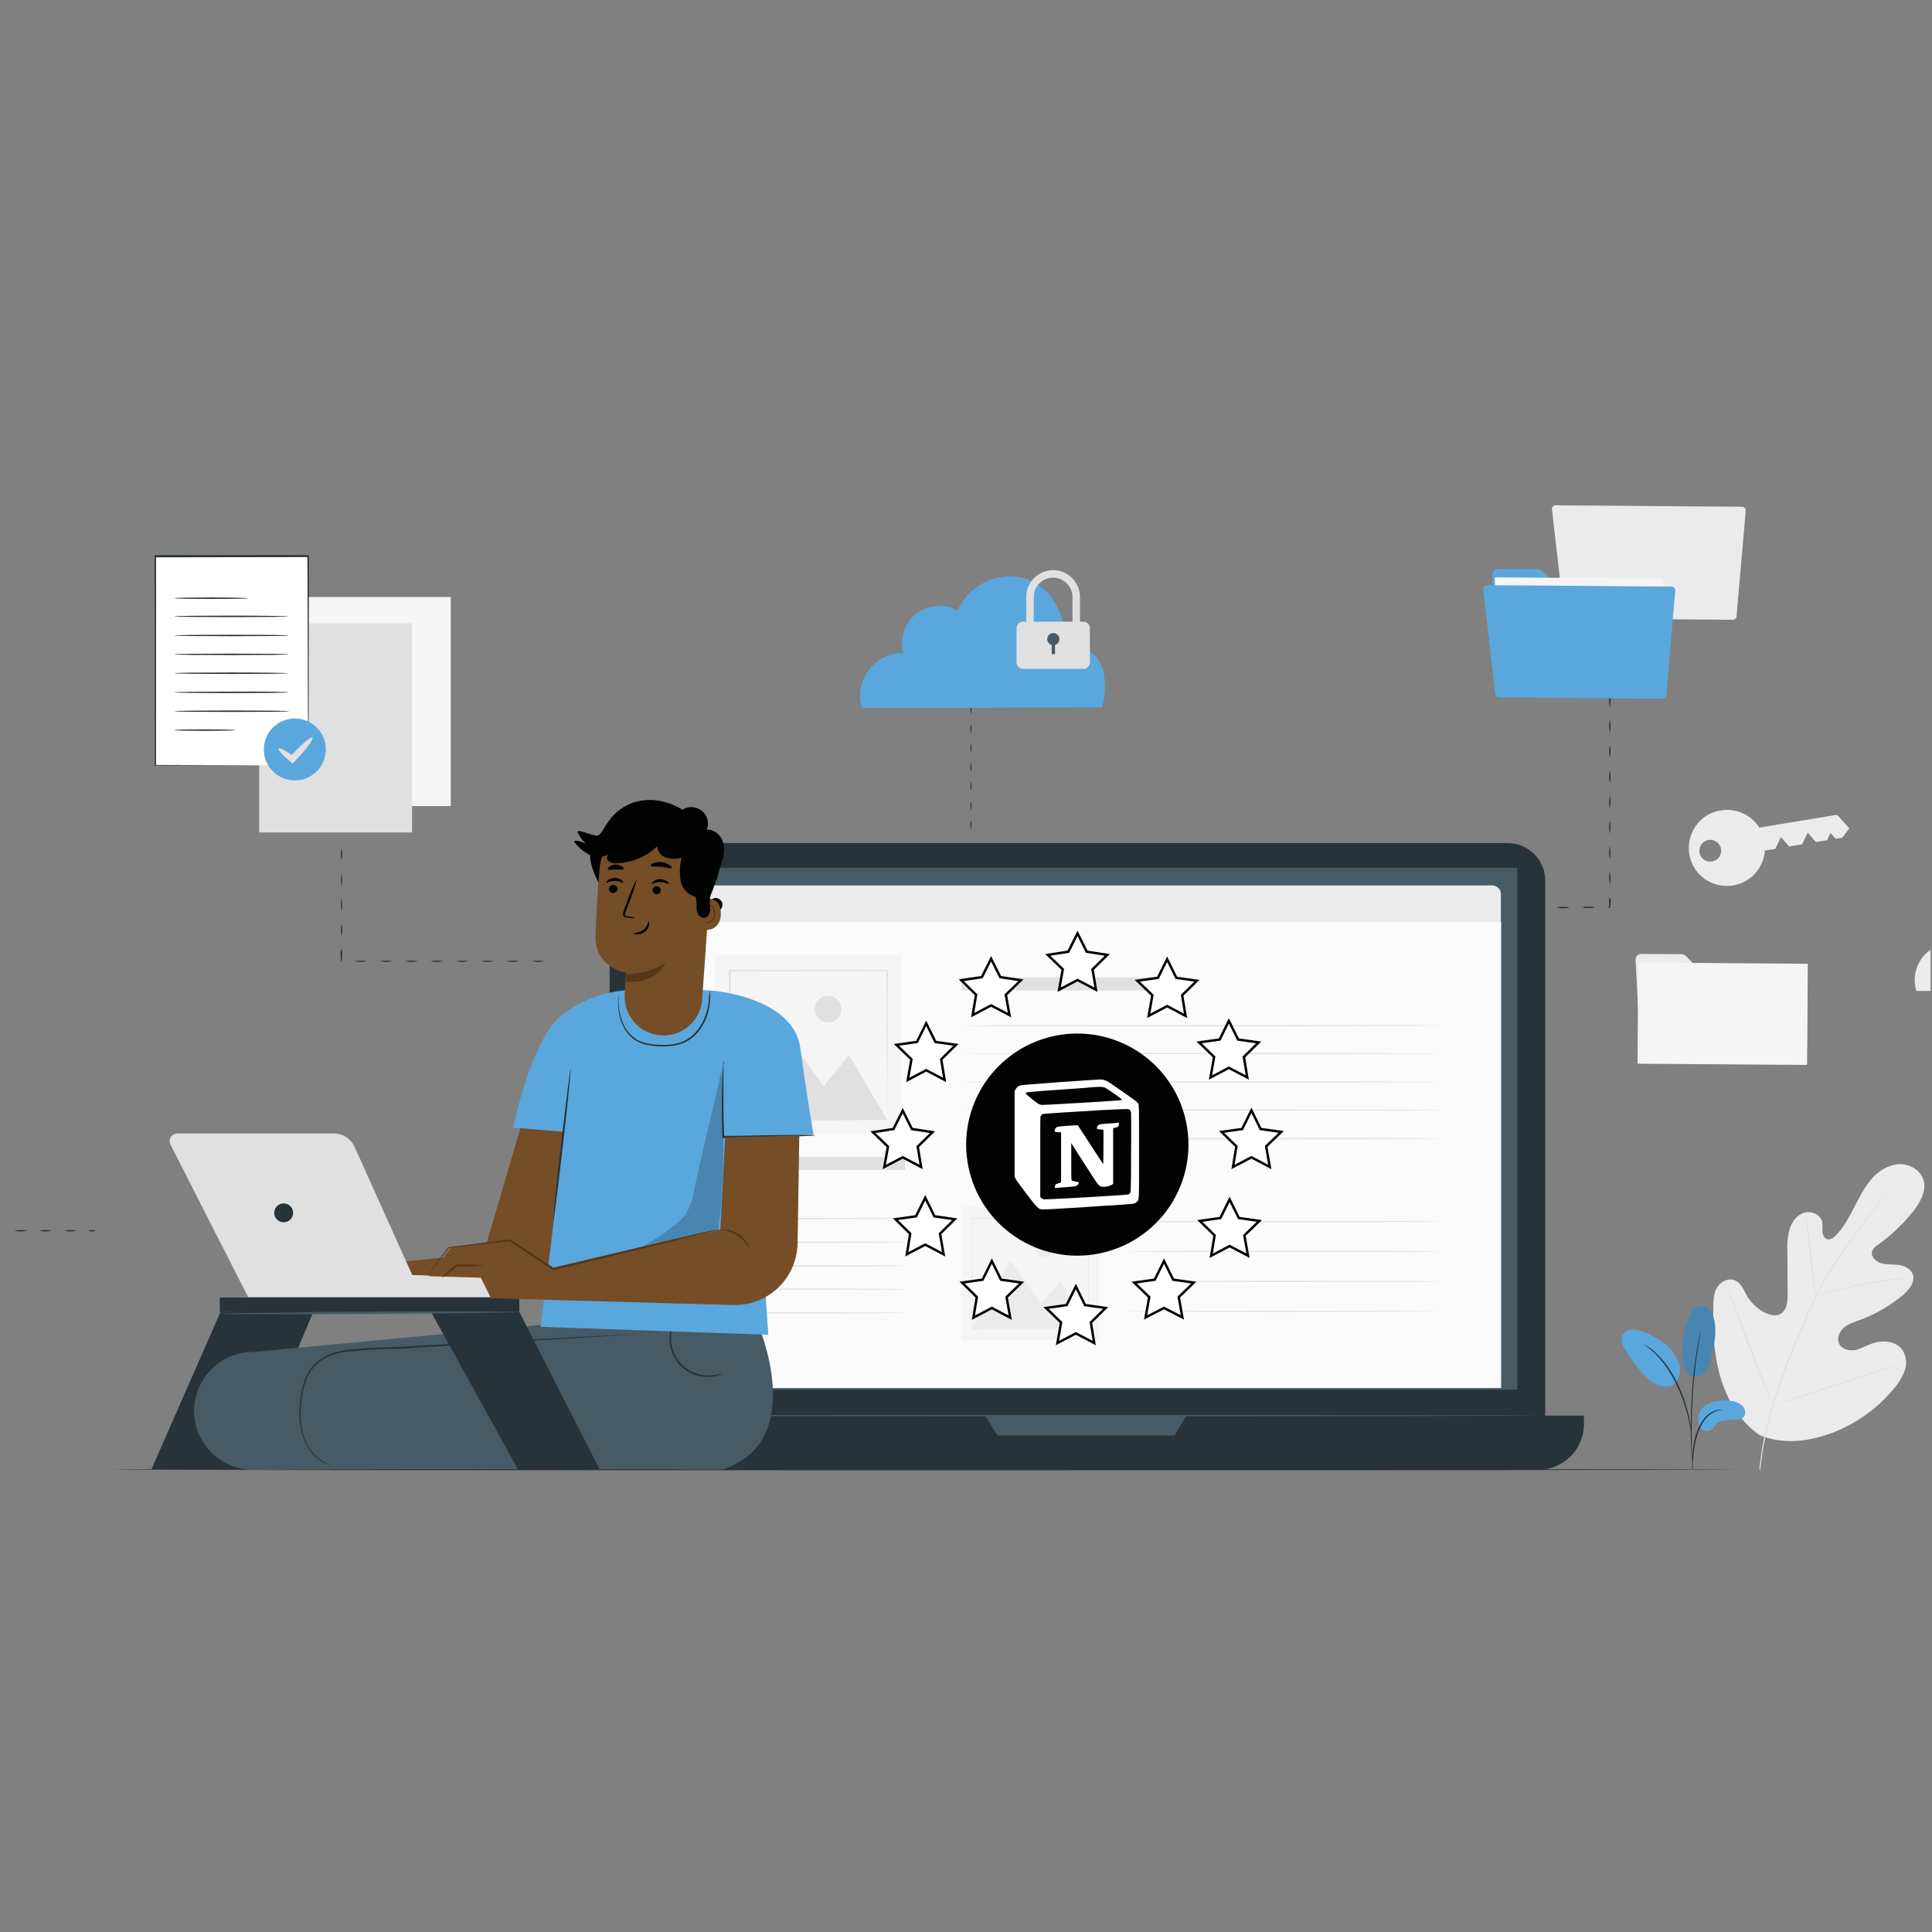 <svg xmlns="http://www.w3.org/2000/svg" xmlns:xlink="http://www.w3.org/1999/xlink" width="900" zoomAndPan="magnify" viewBox="0 0 675 675" height="900" preserveAspectRatio="xMidYMid meet" version="1.0"><rect x="0" y="0" width="675" height="675" fill="#808080" stroke="none"/><defs><clipPath id="b207e21e2f"><path d="M 668 306 L 674.5 306 L 674.5 347 L 668 347 Z M 668 306 " clip-rule="nonzero"/></clipPath><clipPath id="2155d6b5c6"><path d="M 0.5 429 L 1 429 L 1 431 L 0.5 431 Z M 0.5 429 " clip-rule="nonzero"/></clipPath></defs><path fill="#f5f5f5" d="M 104.105 208.582 L 157.496 208.582 L 157.496 281.625 L 104.105 281.625 Z M 104.105 208.582 " fill-opacity="1" fill-rule="nonzero"/><path fill="#e0e0e0" d="M 90.566 217.797 L 143.957 217.797 L 143.957 290.84 L 90.566 290.84 Z M 90.566 217.797 " fill-opacity="1" fill-rule="nonzero"/><g clip-path="url(#b207e21e2f)"><path fill="#ebebeb" d="M 742.172 345.961 L 736.758 345.961 L 721.695 346.047 L 669.66 346.215 L 669.488 346.215 L 669.488 346.047 C 667.457 339.199 671.434 332.012 678.289 329.984 C 679.559 329.645 680.91 329.391 682.266 329.477 L 682.098 329.73 C 681.758 328.547 681.59 327.363 681.672 326.18 C 681.758 322.121 684.043 318.398 687.598 316.457 C 691.066 314.68 695.211 314.68 698.598 316.539 L 698.344 316.625 C 700.289 312.23 703.926 308.848 708.41 307.242 C 712.559 305.633 717.211 305.887 721.188 307.832 C 724.742 309.691 727.535 312.734 729.141 316.457 C 730.578 319.754 730.918 323.387 730.07 326.855 L 729.902 326.684 C 731.934 326.434 734.051 326.77 735.91 327.531 C 737.602 328.207 739.125 329.223 740.395 330.574 C 740.988 331.168 741.41 331.844 741.832 332.602 C 742.172 333.281 742.426 334.039 742.594 334.715 C 742.934 335.984 743.102 337.336 743.102 338.605 C 743.188 340.383 743.02 342.242 742.594 344.016 C 742.512 344.438 742.34 344.945 742.258 345.367 L 742.172 345.961 " fill-opacity="1" fill-rule="nonzero"/></g><path fill="#ebebeb" d="M 601.121 283.148 C 593.844 284.328 589.023 291.18 590.207 298.449 C 591.391 305.719 598.246 310.539 605.523 309.355 C 611.613 308.34 616.184 303.266 616.605 297.18 L 620.246 296.59 L 622.191 292.445 L 625.066 295.742 L 629.637 294.98 L 631.582 290.926 L 634.461 294.223 L 638.352 293.547 L 639.535 291.008 L 641.312 293.039 L 643.598 292.699 L 646.137 289.402 L 641.82 284.668 L 614.66 289.148 C 611.781 284.582 606.453 282.215 601.121 283.148 Z M 593.762 297.855 C 593.422 295.742 594.859 293.797 596.891 293.461 C 599.008 293.121 600.953 294.559 601.289 296.59 C 601.629 298.617 600.277 300.648 598.16 300.984 C 596.047 301.324 594.098 299.969 593.762 297.855 Z M 593.762 297.855 " fill-opacity="1" fill-rule="nonzero"/><path fill="#ebebeb" d="M 571.422 335.309 L 573.031 365.406 C 573.113 366.504 573.961 367.352 575.062 367.352 L 629.297 367.773 C 630.398 367.773 631.328 366.844 631.328 365.742 L 631.496 342.324 C 631.496 341.227 630.566 340.297 629.469 340.297 L 596.129 340.297 C 595.621 340.297 595.113 340.043 594.691 339.703 L 588.938 333.957 C 588.598 333.617 588.008 333.363 587.5 333.363 L 573.453 333.281 C 572.352 333.281 571.422 334.211 571.422 335.309 C 571.422 335.223 571.422 335.223 571.422 335.309 Z M 571.422 335.309 " fill-opacity="1" fill-rule="nonzero"/><path fill="#f5f5f5" d="M 572.121 371.633 L 572.379 336.293 L 631.609 336.727 L 631.352 372.066 Z M 572.121 371.633 " fill-opacity="1" fill-rule="nonzero"/><path fill="#ebebeb" d="M 542.23 177.977 L 546.461 214.922 C 546.547 215.598 547.055 216.105 547.73 216.105 L 605.438 216.527 C 606.113 216.527 606.707 216.02 606.707 215.344 L 609.922 178.484 C 610.008 177.809 609.5 177.133 608.738 177.047 C 608.738 177.047 608.652 177.047 608.652 177.047 L 543.5 176.539 C 542.824 176.539 542.23 177.133 542.23 177.809 C 542.23 177.891 542.23 177.977 542.23 177.977 Z M 542.23 177.977 " fill-opacity="1" fill-rule="nonzero"/><path fill="#ebebeb" d="M 614.914 501.516 C 601.207 491.965 598.074 474.125 598.582 458.062 C 598.668 455.441 598.414 452.566 599.684 450.199 C 600.953 447.832 603.914 446.227 606.281 447.41 C 608.312 448.34 609.16 450.625 610.262 452.566 C 611.699 455.105 613.898 457.219 616.52 458.57 C 618.215 459.414 620.328 460.008 622.02 459.078 C 624.305 457.809 624.645 454.598 624.559 451.977 C 624.559 446.988 624.477 442.086 624.477 437.098 C 624.305 434.477 624.559 431.77 625.32 429.234 C 626.168 426.699 627.945 424.332 630.484 423.656 C 633.02 422.977 636.152 424.414 636.66 427.035 C 636.742 428.137 636.742 429.234 636.742 430.332 C 636.828 431.434 637.336 432.617 638.352 432.953 C 639.367 433.293 640.469 432.531 641.312 431.688 C 644.02 429.066 645.883 425.516 647.66 422.133 C 649.438 418.668 651.129 415.199 653.582 412.242 C 656.035 409.281 659.504 407 663.312 406.746 C 667.121 406.492 671.18 408.859 672.113 412.578 C 673.043 416.301 670.844 420.105 668.473 423.148 C 664.922 427.629 660.773 431.602 656.121 434.898 C 655.191 435.406 654.512 436.168 654.09 437.098 C 653.496 438.871 655.191 440.648 656.965 441.238 C 658.914 441.914 661.113 441.66 663.145 441.914 C 665.176 442.168 667.457 443.098 668.219 445.043 C 669.32 447.75 667.035 450.625 664.836 452.484 C 660.352 456.203 655.273 459.16 649.773 461.191 C 647.828 461.867 645.715 462.543 644.191 463.895 C 642.582 465.25 641.652 467.617 642.582 469.559 C 643.512 471.422 645.965 472.012 647.996 471.676 C 650.027 471.336 651.891 470.152 653.836 469.477 C 657.473 468.125 662.211 468.375 664.582 471.504 C 666.02 473.703 666.359 476.492 665.43 478.945 C 664.496 481.395 663.145 483.594 661.367 485.539 C 655.527 492.473 647.996 497.711 639.535 500.84 C 631.16 503.801 623.289 504.645 614.914 501.516 " fill-opacity="1" fill-rule="nonzero"/><path fill="#e0e0e0" d="M 614.66 513.438 C 615.422 505.996 616.859 498.641 618.977 491.543 C 621.598 482.832 624.812 474.293 628.453 465.926 L 631.242 459.332 C 632.176 457.133 633.105 455.02 634.121 452.988 C 636.152 449.102 638.352 445.297 640.719 441.578 C 643.004 438.027 645.289 434.812 647.488 431.77 C 649.691 428.727 651.719 425.938 653.75 423.484 C 656.883 419.598 660.352 415.961 664.074 412.578 C 665.344 411.395 666.441 410.551 667.121 409.957 L 667.965 409.281 C 668.051 409.199 668.137 409.113 668.219 409.027 L 667.965 409.281 C 667.797 409.453 667.543 409.703 667.203 409.957 C 666.527 410.551 665.426 411.48 664.16 412.664 C 660.52 416.047 657.137 419.766 654.004 423.656 C 652.059 426.105 649.945 428.895 647.828 431.938 C 645.711 434.984 643.43 438.281 641.145 441.746 C 638.773 445.465 636.574 449.27 634.543 453.16 C 633.527 455.188 632.598 457.301 631.668 459.5 L 628.875 466.094 C 625.238 474.465 622.105 483.004 619.398 491.711 C 617.281 498.812 615.762 506.168 615 513.523 " fill-opacity="1" fill-rule="nonzero"/><path fill="#e0e0e0" d="M 634.289 452.906 C 634.207 452.566 634.121 452.145 634.035 451.805 C 633.867 451.047 633.699 450.031 633.527 448.68 C 633.191 446.059 632.766 442.34 632.344 438.281 C 631.922 434.223 631.496 430.586 631.074 427.965 C 630.906 426.613 630.734 425.598 630.566 424.84 C 630.484 424.5 630.398 424.078 630.398 423.656 C 630.566 423.992 630.652 424.414 630.738 424.754 C 630.906 425.43 631.16 426.527 631.414 427.883 C 631.922 430.504 632.43 434.137 632.852 438.195 C 633.273 442.254 633.613 445.805 633.867 448.594 C 634.035 449.863 634.121 450.875 634.207 451.723 C 634.289 452.145 634.375 452.484 634.289 452.906 Z M 634.289 452.906 " fill-opacity="1" fill-rule="nonzero"/><path fill="#e0e0e0" d="M 668.559 446.48 C 668.137 446.566 667.629 446.648 667.203 446.648 C 666.359 446.734 665.09 446.82 663.48 446.988 C 660.352 447.324 656.035 447.918 651.297 448.848 C 646.559 449.691 642.328 450.707 639.281 451.555 C 637.758 451.977 636.488 452.312 635.645 452.566 C 635.223 452.738 634.797 452.82 634.289 452.906 C 634.715 452.738 635.137 452.484 635.559 452.398 C 636.406 452.059 637.59 451.723 639.113 451.301 C 642.16 450.453 646.391 449.355 651.129 448.426 C 655.191 447.664 659.25 447.074 663.398 446.734 C 665.004 446.566 666.273 446.566 667.121 446.48 C 667.629 446.48 668.051 446.48 668.559 446.48 Z M 668.559 446.48 " fill-opacity="1" fill-rule="nonzero"/><path fill="#e0e0e0" d="M 619.398 490.863 C 619.312 490.695 619.23 490.609 619.145 490.441 C 618.977 490.105 618.805 489.68 618.551 489.176 C 618.043 488.074 617.367 486.555 616.52 484.523 C 614.828 480.637 612.797 475.141 610.516 469.055 C 608.23 462.965 606.199 457.473 604.676 453.496 C 603.914 451.555 603.238 449.945 602.812 448.848 L 602.305 447.578 C 602.223 447.41 602.223 447.242 602.137 447.156 C 602.223 447.324 602.305 447.41 602.391 447.578 L 602.984 448.848 C 603.492 449.945 604.168 451.469 605.016 453.496 C 606.707 457.387 608.738 462.883 611.02 468.969 C 613.305 475.055 615.336 480.551 616.859 484.441 L 618.723 489.09 L 619.23 490.359 C 619.312 490.527 619.398 490.695 619.398 490.863 Z M 619.398 490.863 " fill-opacity="1" fill-rule="nonzero"/><path fill="#e0e0e0" d="M 664.922 476.238 C 664.75 476.324 664.668 476.406 664.496 476.406 L 663.145 476.832 L 658.32 478.438 C 654.176 479.789 648.59 481.648 642.328 483.762 C 636.066 485.875 630.398 487.738 626.25 489.004 C 624.223 489.598 622.527 490.105 621.344 490.441 L 619.992 490.781 C 619.82 490.863 619.652 490.863 619.484 490.863 C 619.652 490.781 619.738 490.695 619.906 490.695 L 621.258 490.273 L 626.168 488.668 C 630.312 487.312 635.898 485.453 642.16 483.34 C 648.422 481.227 654.09 479.367 658.234 478.098 C 660.266 477.508 661.957 477 663.145 476.66 L 664.496 476.324 C 664.582 476.238 664.75 476.238 664.922 476.238 Z M 664.922 476.238 " fill-opacity="1" fill-rule="nonzero"/><path fill="#263339" d="M 606.789 513.438 C 606.789 513.605 479.703 513.691 323 513.691 C 166.297 513.691 39.207 513.605 39.207 513.438 C 39.207 513.27 166.211 513.27 323 513.27 C 479.785 513.27 606.789 513.352 606.789 513.438 Z M 606.789 513.438 " fill-opacity="1" fill-rule="nonzero"/><path fill="#5aa7dd" d="M 589.613 479.789 C 591.305 481.988 594.352 481.059 595.621 479.621 C 596.977 478.184 597.484 476.156 597.906 474.211 C 598.922 469.812 599.938 465.25 598.836 460.852 C 598.582 459.5 597.906 458.316 596.977 457.301 C 596.047 456.289 594.605 455.949 593.254 456.289 C 591.73 456.793 590.883 458.316 590.207 459.84 C 588.344 464.148 587.582 468.883 587.754 473.535 C 587.836 475.73 588.43 477.93 589.613 479.789 " fill-opacity="1" fill-rule="nonzero"/><path fill="#020203" d="M 589.613 479.789 C 591.305 481.988 594.352 481.059 595.621 479.621 C 596.977 478.184 597.484 476.156 597.906 474.211 C 598.922 469.812 599.938 465.25 598.836 460.852 C 598.582 459.5 597.906 458.316 596.977 457.301 C 596.047 456.289 594.605 455.949 593.254 456.289 C 591.73 456.793 590.883 458.316 590.207 459.84 C 588.344 464.148 587.582 468.883 587.754 473.535 C 587.836 475.73 588.43 477.93 589.613 479.789 " fill-opacity="0.2" fill-rule="nonzero"/><path fill="#5aa7dd" d="M 596.129 490.863 C 598.668 489.512 601.629 489.004 604.508 489.426 C 606.113 489.512 607.551 490.105 608.738 491.117 C 609.836 492.219 610.176 494.246 608.992 495.262 C 608.23 495.852 607.297 496.105 606.367 496.023 C 604.168 496.105 601.629 495.852 599.938 497.289 C 599.008 498.137 598.328 499.402 597.145 499.824 C 595.875 500.164 594.605 499.656 593.93 498.559 C 593.254 497.461 593.082 496.191 593.422 494.922 C 593.59 493.23 594.605 491.711 596.129 490.863 Z M 596.129 490.863 " fill-opacity="1" fill-rule="nonzero"/><path fill="#5aa7dd" d="M 585.469 483.258 C 586.992 481.059 587.328 478.184 586.312 475.648 C 585.301 473.195 583.605 470.996 581.492 469.391 C 579.039 467.445 576.246 466.008 573.285 465.078 C 572.098 464.656 570.914 464.574 569.645 464.656 C 568.461 464.824 567.359 465.504 566.77 466.602 C 566.008 468.207 566.938 470.152 567.867 471.676 C 569.562 474.379 571.422 477 573.539 479.367 C 575.23 481.312 577.09 483.258 579.547 484.016 C 582 484.777 584.453 484.609 585.637 482.832 " fill-opacity="1" fill-rule="nonzero"/><path fill="#263339" d="M 591.305 513.605 C 591.391 513.27 591.391 512.93 591.391 512.594 C 591.391 511.832 591.477 510.902 591.559 509.801 C 591.645 508.703 591.73 507.266 591.984 505.66 C 592.238 503.969 592.66 502.363 593.254 500.758 C 593.762 499.148 594.523 497.629 595.453 496.277 C 596.215 495.176 597.23 494.246 598.414 493.57 C 599.176 493.148 600.105 492.809 600.953 492.641 C 601.289 492.641 601.629 492.555 601.883 492.473 C 601.543 492.473 601.207 492.473 600.867 492.473 C 599.938 492.555 599.008 492.895 598.16 493.316 C 596.891 493.992 595.793 494.922 595.031 496.105 C 594.016 497.543 593.254 499.066 592.746 500.672 C 592.152 502.277 591.812 503.969 591.559 505.66 C 591.391 507.012 591.223 508.449 591.223 509.801 C 591.223 510.984 591.223 511.914 591.223 512.594 C 591.137 512.93 591.223 513.27 591.305 513.605 Z M 591.305 513.605 " fill-opacity="1" fill-rule="nonzero"/><path fill="#263339" d="M 591.305 511.492 C 591.305 511.324 591.305 511.156 591.305 510.984 C 591.305 510.648 591.305 510.141 591.223 509.633 C 591.137 508.449 591.055 506.758 591.055 504.645 C 590.969 500.418 591.055 494.668 591.391 488.242 C 591.73 481.902 592.406 476.07 593.082 471.926 C 593.254 470.914 593.422 469.984 593.508 469.137 C 593.676 468.293 593.762 467.617 593.93 467.023 C 594.098 466.434 594.098 466.094 594.184 465.672 C 594.184 465.504 594.27 465.332 594.27 465.164 C 594.184 465.332 594.184 465.418 594.098 465.586 L 593.762 466.941 C 593.59 467.531 593.508 468.207 593.336 469.055 C 593.168 469.898 593 470.828 592.828 471.844 C 591.898 477.254 591.305 482.75 591.055 488.242 C 590.715 494.668 590.629 500.504 590.801 504.73 C 590.883 506.844 591.055 508.535 591.137 509.719 L 591.309 511.07 C 591.305 511.238 591.305 511.324 591.305 511.492 Z M 591.305 511.492 " fill-opacity="1" fill-rule="nonzero"/><path fill="#263339" d="M 590.801 500.25 C 590.801 499.742 590.801 499.32 590.715 498.812 C 590.547 497.543 590.375 496.277 590.121 495.008 C 589.699 493.148 589.191 491.289 588.598 489.512 C 587.836 487.312 586.992 485.117 585.891 483.004 C 584.113 479.113 581.574 475.648 578.531 472.688 C 578.023 472.18 577.43 471.672 576.836 471.25 C 576.582 471.082 576.332 470.828 576.078 470.742 L 575.398 470.32 C 574.977 470.066 574.637 469.812 574.215 469.645 C 575.652 470.66 577.008 471.758 578.277 472.941 C 581.238 475.984 583.691 479.453 585.469 483.258 C 586.484 485.371 587.414 487.484 588.176 489.68 C 588.77 491.457 589.359 493.316 589.785 495.176 C 590.121 496.781 590.375 498.051 590.547 498.895 C 590.547 499.32 590.629 499.824 590.801 500.25 Z M 590.801 500.25 " fill-opacity="1" fill-rule="nonzero"/><g clip-path="url(#2155d6b5c6)"><path fill="#263339" d="M 0.707 429.996 C -0.73 430.332 -2.168 430.332 -3.609 429.996 C -2.254 429.656 -0.73 429.656 0.707 429.996 Z M 0.707 429.996 " fill-opacity="1" fill-rule="nonzero"/></g><path fill="#263339" d="M 9.336 429.996 C 7.898 430.332 6.461 430.332 5.023 429.996 C 6.461 429.656 7.898 429.656 9.336 429.996 Z M 9.336 429.996 " fill-opacity="1" fill-rule="nonzero"/><path fill="#263339" d="M 18.055 429.996 C 16.613 430.332 15.176 430.332 13.738 429.996 C 15.176 429.656 16.613 429.656 18.055 429.996 Z M 18.055 429.996 " fill-opacity="1" fill-rule="nonzero"/><path fill="#263339" d="M 26.77 429.996 C 25.328 430.332 23.891 430.332 22.453 429.996 C 23.805 429.656 25.328 429.656 26.77 429.996 Z M 26.77 429.996 " fill-opacity="1" fill-rule="nonzero"/><path fill="#263339" d="M 33.281 429.996 C 33.281 430.078 32.777 430.25 32.184 430.25 C 31.59 430.25 31.082 430.164 31.082 429.996 C 31.082 429.91 31.59 429.742 32.184 429.742 C 32.777 429.742 33.281 429.824 33.281 429.996 Z M 33.281 429.996 " fill-opacity="1" fill-rule="nonzero"/><path fill="#ffffff" d="M 54.266 194.379 L 107.656 194.379 L 107.656 267.422 L 54.266 267.422 Z M 54.266 194.379 " fill-opacity="1" fill-rule="nonzero"/><path fill="#263339" d="M 107.656 267.336 C 107.656 267.336 107.656 267.254 107.656 267 C 107.656 266.746 107.656 266.406 107.656 265.984 C 107.656 265.141 107.656 263.703 107.656 262.012 C 107.656 258.547 107.656 253.473 107.574 246.961 C 107.574 234.113 107.488 215.938 107.402 194.379 L 107.656 194.633 L 54.266 194.715 L 54.52 194.461 L 54.52 267.508 L 54.266 267.254 L 93.02 267.336 L 103.852 267.422 L 106.727 267.422 L 107.656 267.336 C 107.742 267.254 107.402 267.254 106.812 267.254 L 104.02 267.254 L 93.273 267.336 L 54.352 267.508 L 54.098 267.508 L 54.098 267.254 C 54.098 246.793 54.012 221.516 54.012 194.207 L 54.012 193.957 L 107.91 193.957 L 107.91 194.207 C 107.91 215.852 107.828 234.113 107.828 246.961 C 107.828 253.387 107.828 258.461 107.742 261.926 C 107.742 263.617 107.742 264.969 107.742 265.898 C 107.742 266.324 107.742 266.66 107.742 266.914 C 107.742 267.082 107.742 267.168 107.656 267.336 Z M 107.656 267.336 " fill-opacity="1" fill-rule="nonzero"/><path fill="#263339" d="M 86.844 209.004 C 86.844 209.172 81.004 209.258 73.898 209.258 C 66.707 209.258 60.953 209.172 60.953 209.004 C 60.953 208.836 66.789 208.75 73.898 208.75 C 81.004 208.75 86.844 208.918 86.844 209.004 Z M 86.844 209.004 " fill-opacity="1" fill-rule="nonzero"/><path fill="#263339" d="M 100.891 215.344 C 100.891 215.512 91.922 215.598 80.922 215.598 C 69.922 215.598 60.953 215.512 60.953 215.344 C 60.953 215.176 69.922 215.09 80.922 215.09 C 91.922 215.09 100.891 215.258 100.891 215.344 Z M 100.891 215.344 " fill-opacity="1" fill-rule="nonzero"/><path fill="#263339" d="M 100.891 222.023 C 100.891 222.191 91.922 222.277 80.922 222.277 C 69.922 222.277 60.953 222.191 60.953 222.023 C 60.953 221.855 69.922 221.77 80.922 221.77 C 91.922 221.77 100.891 221.855 100.891 222.023 Z M 100.891 222.023 " fill-opacity="1" fill-rule="nonzero"/><path fill="#263339" d="M 100.891 228.617 C 100.891 228.785 91.922 228.871 80.922 228.871 C 69.922 228.871 60.953 228.785 60.953 228.617 C 60.953 228.449 69.922 228.363 80.922 228.363 C 92.004 228.363 100.891 228.449 100.891 228.617 Z M 100.891 228.617 " fill-opacity="1" fill-rule="nonzero"/><path fill="#263339" d="M 100.891 235.211 C 100.891 235.379 91.922 235.465 80.922 235.465 C 69.922 235.465 60.953 235.379 60.953 235.211 C 60.953 235.043 69.922 234.957 80.922 234.957 C 92.004 234.957 100.891 235.129 100.891 235.211 Z M 100.891 235.211 " fill-opacity="1" fill-rule="nonzero"/><path fill="#263339" d="M 100.891 241.891 C 100.891 242.059 91.922 242.145 80.922 242.145 C 69.922 242.145 60.953 242.059 60.953 241.891 C 60.953 241.723 69.922 241.637 80.922 241.637 C 92.004 241.551 100.891 241.723 100.891 241.891 Z M 100.891 241.891 " fill-opacity="1" fill-rule="nonzero"/><path fill="#263339" d="M 100.973 248.484 C 100.973 248.652 92.004 248.738 81.004 248.738 C 70.004 248.738 61.035 248.652 61.035 248.484 C 61.035 248.316 70.004 248.23 81.004 248.23 C 92.004 248.23 100.973 248.316 100.973 248.484 Z M 100.973 248.484 " fill-opacity="1" fill-rule="nonzero"/><path fill="#263339" d="M 82.441 255.078 C 82.441 255.246 77.621 255.332 71.699 255.332 C 65.773 255.332 60.953 255.246 60.953 255.078 C 60.953 254.91 65.773 254.824 71.699 254.824 C 77.621 254.824 82.441 254.996 82.441 255.078 Z M 82.441 255.078 " fill-opacity="1" fill-rule="nonzero"/><path fill="#5aa7dd" d="M 113.836 261.844 C 113.836 262.551 113.766 263.258 113.625 263.953 C 113.488 264.648 113.281 265.328 113.012 265.984 C 112.738 266.641 112.406 267.262 112.008 267.855 C 111.613 268.445 111.164 268.992 110.664 269.492 C 110.16 269.996 109.613 270.445 109.02 270.84 C 108.43 271.234 107.805 271.566 107.148 271.84 C 106.492 272.113 105.816 272.316 105.117 272.457 C 104.418 272.594 103.715 272.664 103.004 272.664 C 102.293 272.664 101.59 272.594 100.891 272.457 C 100.195 272.316 99.516 272.113 98.859 271.84 C 98.203 271.566 97.578 271.234 96.988 270.84 C 96.395 270.445 95.848 269.996 95.348 269.492 C 94.844 268.992 94.395 268.445 94 267.855 C 93.605 267.262 93.27 266.641 93 265.984 C 92.727 265.328 92.52 264.648 92.383 263.953 C 92.242 263.258 92.172 262.551 92.176 261.844 C 92.172 261.133 92.242 260.43 92.383 259.73 C 92.52 259.035 92.727 258.355 93 257.699 C 93.27 257.043 93.605 256.422 94 255.828 C 94.395 255.238 94.844 254.691 95.348 254.191 C 95.848 253.688 96.395 253.238 96.988 252.844 C 97.578 252.449 98.203 252.117 98.859 251.844 C 99.516 251.574 100.195 251.367 100.891 251.23 C 101.59 251.09 102.293 251.02 103.004 251.02 C 103.715 251.02 104.418 251.09 105.117 251.23 C 105.816 251.367 106.492 251.574 107.148 251.844 C 107.805 252.117 108.43 252.449 109.02 252.844 C 109.613 253.238 110.16 253.688 110.664 254.191 C 111.164 254.691 111.613 255.238 112.008 255.828 C 112.406 256.422 112.738 257.043 113.012 257.699 C 113.281 258.355 113.488 259.035 113.625 259.73 C 113.766 260.43 113.836 261.133 113.836 261.844 Z M 113.836 261.844 " fill-opacity="1" fill-rule="nonzero"/><path fill="#e0e0e0" d="M 109.18 257.699 C 109.605 258.121 107.488 261.164 104.441 264.461 C 103.934 264.969 103.426 265.477 103.004 265.984 L 102.242 266.746 L 101.48 266.152 C 98.773 263.871 96.996 261.926 97.336 261.504 C 97.672 261.082 99.957 262.348 102.836 264.379 L 101.312 264.461 C 101.734 263.957 102.156 263.449 102.75 262.941 C 105.883 259.559 108.758 257.191 109.18 257.699 Z M 109.18 257.699 " fill-opacity="1" fill-rule="nonzero"/><path fill="#263339" d="M 190.156 335.816 C 188.719 336.152 187.195 336.152 185.758 335.816 C 187.195 335.562 188.719 335.562 190.156 335.816 Z M 190.156 335.816 " fill-opacity="1" fill-rule="nonzero"/><path fill="#263339" d="M 181.355 335.816 C 179.918 336.152 178.395 336.152 176.957 335.816 C 178.395 335.562 179.918 335.562 181.355 335.816 Z M 181.355 335.816 " fill-opacity="1" fill-rule="nonzero"/><path fill="#263339" d="M 172.473 335.816 C 171.035 336.152 169.512 336.152 168.07 335.816 C 169.512 335.562 171.035 335.562 172.473 335.816 Z M 172.473 335.816 " fill-opacity="1" fill-rule="nonzero"/><path fill="#263339" d="M 163.672 335.816 C 162.234 336.152 160.711 336.152 159.273 335.816 C 160.711 335.562 162.234 335.562 163.672 335.816 Z M 163.672 335.816 " fill-opacity="1" fill-rule="nonzero"/><path fill="#263339" d="M 154.789 335.816 C 153.348 336.152 151.824 336.152 150.387 335.816 C 151.824 335.562 153.348 335.562 154.789 335.816 Z M 154.789 335.816 " fill-opacity="1" fill-rule="nonzero"/><path fill="#263339" d="M 145.988 335.816 C 144.551 336.152 143.027 336.152 141.586 335.816 C 143.027 335.562 144.551 335.562 145.988 335.816 Z M 145.988 335.816 " fill-opacity="1" fill-rule="nonzero"/><path fill="#263339" d="M 137.102 335.816 C 135.664 336.152 134.141 336.152 132.703 335.816 C 134.141 335.562 135.664 335.562 137.102 335.816 Z M 137.102 335.816 " fill-opacity="1" fill-rule="nonzero"/><path fill="#263339" d="M 128.305 335.816 C 126.863 336.152 125.344 336.152 123.902 335.816 C 125.344 335.562 126.863 335.562 128.305 335.816 Z M 128.305 335.816 " fill-opacity="1" fill-rule="nonzero"/><path fill="#263339" d="M 119.504 333.785 C 119.504 334.465 119.504 335.141 119.336 335.816 L 119.25 335.73 C 119.336 335.73 119.418 335.816 119.418 335.816 C 119.418 335.816 119.336 335.898 119.25 335.898 L 119.164 335.898 L 119.164 335.816 C 119.082 335.141 118.996 334.465 118.996 333.785 C 118.91 333.027 118.996 332.266 119.25 331.59 C 119.504 332.266 119.59 333.027 119.504 333.785 Z M 119.504 333.785 " fill-opacity="1" fill-rule="nonzero"/><path fill="#263339" d="M 119.336 327.191 C 118.996 325.754 118.996 324.234 119.336 322.797 C 119.59 324.234 119.59 325.672 119.336 327.191 Z M 119.336 327.191 " fill-opacity="1" fill-rule="nonzero"/><path fill="#263339" d="M 119.336 318.316 C 118.996 316.879 118.996 315.355 119.336 313.918 C 119.59 315.355 119.59 316.879 119.336 318.316 Z M 119.336 318.316 " fill-opacity="1" fill-rule="nonzero"/><path fill="#263339" d="M 119.336 309.523 C 118.996 308.086 118.996 306.566 119.336 305.129 C 119.59 306.566 119.59 308.086 119.336 309.523 Z M 119.336 309.523 " fill-opacity="1" fill-rule="nonzero"/><path fill="#263339" d="M 119.336 300.648 C 118.996 299.211 118.996 297.688 119.336 296.25 C 119.59 297.688 119.59 299.211 119.336 300.648 Z M 119.336 300.648 " fill-opacity="1" fill-rule="nonzero"/><path fill="#263339" d="M 339.242 242.82 C 338.992 241.723 338.992 240.539 339.242 239.438 C 339.496 240.539 339.496 241.723 339.242 242.82 Z M 339.242 242.82 " fill-opacity="1" fill-rule="nonzero"/><path fill="#263339" d="M 339.242 249.5 C 338.992 248.398 338.992 247.215 339.242 246.117 C 339.496 247.301 339.496 248.398 339.242 249.5 Z M 339.242 249.5 " fill-opacity="1" fill-rule="nonzero"/><path fill="#263339" d="M 339.242 256.262 C 338.992 255.164 338.992 253.98 339.242 252.879 C 339.496 253.98 339.496 255.164 339.242 256.262 Z M 339.242 256.262 " fill-opacity="1" fill-rule="nonzero"/><path fill="#263339" d="M 339.242 262.941 C 338.992 261.844 338.992 260.66 339.242 259.559 C 339.496 260.742 339.496 261.844 339.242 262.941 Z M 339.242 262.941 " fill-opacity="1" fill-rule="nonzero"/><path fill="#263339" d="M 339.242 269.703 C 338.992 268.605 338.992 267.422 339.242 266.324 C 339.496 267.422 339.496 268.605 339.242 269.703 Z M 339.242 269.703 " fill-opacity="1" fill-rule="nonzero"/><path fill="#263339" d="M 339.242 276.383 C 338.992 275.285 338.992 274.102 339.242 273 C 339.496 274.184 339.496 275.285 339.242 276.383 Z M 339.242 276.383 " fill-opacity="1" fill-rule="nonzero"/><path fill="#263339" d="M 339.242 283.148 C 338.992 282.047 338.992 280.863 339.242 279.766 C 339.496 280.863 339.496 282.047 339.242 283.148 Z M 339.242 283.148 " fill-opacity="1" fill-rule="nonzero"/><path fill="#263339" d="M 339.242 289.824 C 338.992 288.727 338.992 287.543 339.242 286.445 C 339.496 287.629 339.496 288.727 339.242 289.824 Z M 339.242 289.824 " fill-opacity="1" fill-rule="nonzero"/><path fill="#5aa7dd" d="M 384.934 247.133 L 378.672 247.133 L 361.328 247.215 L 301.336 247.387 L 301.168 247.387 L 301.082 247.215 C 298.801 239.355 303.285 231.07 311.238 228.785 C 312.762 228.363 314.281 228.109 315.805 228.195 L 315.551 228.449 C 315.215 227.094 315.043 225.742 315.129 224.391 C 315.297 219.742 317.922 215.258 321.984 213.23 C 325.961 211.117 330.699 211.203 334.676 213.316 L 334.504 213.398 C 336.707 208.328 340.938 204.438 346.098 202.578 C 351.09 200.805 356.504 200.973 360.82 203.254 C 364.965 205.453 368.184 208.918 369.957 213.23 C 371.652 216.949 371.988 221.176 371.059 225.152 L 370.891 224.98 C 373.258 224.727 375.629 225.066 377.828 225.996 C 379.773 226.758 381.551 228.027 382.988 229.547 C 383.664 230.223 384.172 230.984 384.598 231.914 C 384.934 232.676 385.273 233.52 385.441 234.367 C 385.781 235.805 385.949 237.324 386.035 238.848 C 386.121 240.961 385.949 243.074 385.527 245.102 C 385.441 245.609 385.273 246.117 385.105 246.711 C 385.02 246.961 384.934 247.133 384.934 247.133 " fill-opacity="1" fill-rule="nonzero"/><path fill="#e0e0e0" d="M 377.32 224.137 L 374.695 224.137 L 374.695 208.582 C 374.695 204.859 371.652 201.816 367.93 201.816 C 364.203 201.816 361.16 204.859 361.16 208.582 L 361.16 224.137 L 358.535 224.137 L 358.535 208.582 C 358.535 203.426 362.766 199.195 367.93 199.195 C 373.09 199.195 377.32 203.426 377.32 208.582 Z M 377.32 224.137 " fill-opacity="1" fill-rule="nonzero"/><path fill="#e0e0e0" d="M 357.438 217.203 L 378.504 217.203 C 379.773 217.203 380.789 218.219 380.789 219.488 L 380.789 231.406 C 380.789 232.676 379.773 233.691 378.504 233.691 L 357.438 233.691 C 356.168 233.691 355.152 232.676 355.152 231.406 L 355.152 219.488 C 355.152 218.219 356.168 217.203 357.438 217.203 Z M 357.438 217.203 " fill-opacity="1" fill-rule="nonzero"/><path fill="#465b65" d="M 368.012 225.406 C 366.828 225.406 365.898 224.477 365.898 223.293 C 365.898 222.109 366.828 221.176 368.012 221.176 C 369.195 221.176 370.129 222.109 370.129 223.293 C 370.129 224.477 369.113 225.406 368.012 225.406 " fill-opacity="1" fill-rule="nonzero"/><path fill="#465b65" d="M 367.422 224.137 L 368.605 224.137 L 368.605 228.531 L 367.422 228.531 Z M 367.422 224.137 " fill-opacity="1" fill-rule="nonzero"/><path fill="#263339" d="M 562.453 225.066 C 562.793 226.504 562.793 228.027 562.453 229.461 C 562.113 228.027 562.113 226.504 562.453 225.066 Z M 562.453 225.066 " fill-opacity="1" fill-rule="nonzero"/><path fill="#263339" d="M 562.453 233.859 C 562.793 235.297 562.793 236.816 562.453 238.254 C 562.113 236.816 562.113 235.297 562.453 233.859 Z M 562.453 233.859 " fill-opacity="1" fill-rule="nonzero"/><path fill="#263339" d="M 562.453 242.734 C 562.793 244.172 562.793 245.695 562.453 247.133 C 562.113 245.695 562.113 244.172 562.453 242.734 Z M 562.453 242.734 " fill-opacity="1" fill-rule="nonzero"/><path fill="#263339" d="M 562.453 251.527 C 562.793 252.965 562.793 254.488 562.453 255.926 C 562.113 254.488 562.113 252.965 562.453 251.527 Z M 562.453 251.527 " fill-opacity="1" fill-rule="nonzero"/><path fill="#263339" d="M 562.453 260.406 C 562.793 261.844 562.793 263.363 562.453 264.801 C 562.113 263.363 562.113 261.844 562.453 260.406 Z M 562.453 260.406 " fill-opacity="1" fill-rule="nonzero"/><path fill="#263339" d="M 562.453 269.195 C 562.793 270.633 562.793 272.156 562.453 273.594 C 562.113 272.156 562.113 270.633 562.453 269.195 Z M 562.453 269.195 " fill-opacity="1" fill-rule="nonzero"/><path fill="#263339" d="M 562.453 277.988 C 562.793 279.426 562.793 280.949 562.453 282.387 C 562.113 280.949 562.113 279.512 562.453 277.988 Z M 562.453 277.988 " fill-opacity="1" fill-rule="nonzero"/><path fill="#263339" d="M 562.453 286.867 C 562.793 288.305 562.793 289.824 562.453 291.262 C 562.113 289.824 562.113 288.305 562.453 286.867 Z M 562.453 286.867 " fill-opacity="1" fill-rule="nonzero"/><path fill="#263339" d="M 562.453 295.66 C 562.793 297.098 562.793 298.617 562.453 300.055 C 562.113 298.617 562.113 297.18 562.453 295.66 Z M 562.453 295.66 " fill-opacity="1" fill-rule="nonzero"/><path fill="#263339" d="M 562.453 304.535 C 562.793 305.973 562.793 307.496 562.453 308.93 C 562.113 307.496 562.113 305.973 562.453 304.535 Z M 562.453 304.535 " fill-opacity="1" fill-rule="nonzero"/><path fill="#263339" d="M 562.453 316.793 L 562.285 316.965 C 562.199 316.625 562.199 316.117 562.199 315.609 C 562.113 314.848 562.199 314.09 562.453 313.414 C 562.707 314.09 562.793 314.848 562.707 315.609 C 562.707 316.117 562.621 316.625 562.621 316.965 L 562.621 317.133 L 562.453 317.133 C 561.945 317.047 561.609 317.047 561.609 316.965 C 561.609 316.879 561.945 316.793 562.453 316.793 Z M 562.453 316.793 " fill-opacity="1" fill-rule="nonzero"/><path fill="#263339" d="M 555.008 316.793 C 555.77 316.711 556.531 316.793 557.207 316.965 C 556.531 317.215 555.77 317.301 555.008 317.215 C 554.246 317.301 553.484 317.215 552.809 316.965 C 553.484 316.793 554.246 316.711 555.008 316.793 Z M 555.008 316.793 " fill-opacity="1" fill-rule="nonzero"/><path fill="#263339" d="M 546.207 316.879 C 546.969 316.793 547.73 316.879 548.406 317.047 C 547.73 317.301 546.969 317.387 546.207 317.301 C 545.445 317.387 544.684 317.301 544.008 317.047 C 544.684 316.879 545.445 316.793 546.207 316.879 Z M 546.207 316.879 " fill-opacity="1" fill-rule="nonzero"/><path fill="#263339" d="M 550.609 228.449 C 550.863 229.125 550.863 229.887 550.863 230.645 C 550.945 231.406 550.863 232.168 550.609 232.844 C 550.355 232.168 550.355 231.406 550.355 230.645 C 550.355 229.887 550.438 229.211 550.609 228.449 Z M 550.609 228.449 " fill-opacity="1" fill-rule="nonzero"/><path fill="#5aa7dd" d="M 521.418 200.805 L 523.023 230.645 C 523.109 231.746 523.953 232.59 525.055 232.59 L 578.785 233.012 C 579.883 233.012 580.816 232.082 580.816 230.984 L 580.984 207.734 C 580.984 206.637 580.137 205.707 578.953 205.707 L 545.871 205.707 C 545.363 205.707 544.855 205.453 544.43 205.113 L 538.762 199.449 C 538.422 199.113 537.914 198.859 537.324 198.859 L 523.363 198.773 C 522.262 198.691 521.418 199.621 521.418 200.805 C 521.418 200.719 521.418 200.719 521.418 200.805 Z M 521.418 200.805 " fill-opacity="1" fill-rule="nonzero"/><path fill="#f5f5f5" d="M 522.039 236.797 L 522.293 201.711 L 581.016 202.141 L 580.758 237.227 Z M 522.039 236.797 " fill-opacity="1" fill-rule="nonzero"/><path fill="#5aa7dd" d="M 518.199 205.875 L 522.43 242.48 C 522.516 243.16 523.023 243.664 523.699 243.664 L 580.898 244.09 C 581.574 244.09 582.168 243.582 582.168 242.906 L 585.301 206.383 C 585.383 205.707 584.793 205.031 584.113 204.945 C 584.113 204.945 584.031 204.945 584.031 204.945 L 519.469 204.438 C 518.793 204.438 518.199 205.031 518.199 205.707 C 518.199 205.707 518.199 205.793 518.199 205.875 Z M 518.199 205.875 " fill-opacity="1" fill-rule="nonzero"/><path fill="#263339" d="M 226.117 294.559 L 526.746 294.559 C 533.938 294.559 539.863 300.395 539.863 307.664 L 539.863 497.461 C 539.863 504.645 534.023 510.562 526.746 510.562 L 226.117 510.562 C 218.926 510.562 213 504.73 213 497.461 L 213 307.664 C 213 300.477 218.84 294.559 226.117 294.559 Z M 226.117 294.559 " fill-opacity="1" fill-rule="nonzero"/><path fill="#263339" d="M 199.293 494.586 L 553.398 494.586 L 553.398 497.543 C 553.398 506.336 546.207 513.523 537.406 513.523 L 215.285 513.523 C 206.484 513.523 199.293 506.336 199.293 497.543 Z M 199.293 494.586 " fill-opacity="1" fill-rule="nonzero"/><path fill="#465b65" d="M 221.801 303.184 L 530.133 303.184 L 530.133 485.539 L 221.801 485.539 Z M 221.801 303.184 " fill-opacity="1" fill-rule="nonzero"/><path fill="#465b65" d="M 344.152 494.586 L 348.551 501.516 L 410.402 501.516 L 414.465 494.586 Z M 344.152 494.586 " fill-opacity="1" fill-rule="nonzero"/><path fill="#ebebeb" d="M 231.023 309.355 L 521.418 309.355 C 523.023 309.355 524.379 310.707 524.379 312.312 L 524.379 481.988 C 524.379 483.594 523.023 484.945 521.418 484.945 L 231.023 484.945 C 229.418 484.945 228.062 483.594 228.062 481.988 L 228.062 312.312 C 228.148 310.621 229.418 309.355 231.023 309.355 Z M 231.023 309.355 " fill-opacity="1" fill-rule="nonzero"/><path fill="#fbfbfb" d="M 228.148 322.203 L 524.461 322.203 L 524.461 484.945 L 228.148 484.945 Z M 228.148 322.203 " fill-opacity="1" fill-rule="nonzero"/><path fill="#010202" d="M 252.43 316.117 C 252.43 317.387 251.332 318.484 250.062 318.484 C 248.793 318.484 247.691 317.387 247.691 316.117 C 247.691 314.848 248.793 313.75 250.062 313.75 C 251.332 313.75 252.43 314.848 252.43 316.117 Z M 252.43 316.117 " fill-opacity="1" fill-rule="nonzero"/><path fill="#263339" d="M 238.047 316.117 C 238.047 317.387 236.945 318.484 235.676 318.484 C 234.41 318.484 233.309 317.387 233.309 316.117 C 233.309 314.848 234.41 313.75 235.676 313.75 C 237.031 313.75 238.047 314.848 238.047 316.117 Z M 238.047 316.117 " fill-opacity="1" fill-rule="nonzero"/><path fill="#263339" d="M 244.984 316.117 C 244.984 317.387 243.887 318.484 242.617 318.484 C 241.348 318.484 240.246 317.387 240.246 316.117 C 240.246 314.848 241.348 313.75 242.617 313.75 C 243.887 313.75 244.984 314.848 244.984 316.117 Z M 244.984 316.117 " fill-opacity="1" fill-rule="nonzero"/><path fill="#465b65" d="M 536.984 494.586 C 536.984 494.668 464.473 494.84 375.035 494.84 C 285.598 494.84 213 494.754 213 494.586 C 213 494.414 285.516 494.332 375.035 494.332 C 464.555 494.332 536.984 494.414 536.984 494.586 Z M 536.984 494.586 " fill-opacity="1" fill-rule="nonzero"/><path fill="#e0e0e0" d="M 248.625 404.211 L 316.23 404.211 L 316.23 408.773 L 248.625 408.773 Z M 248.625 404.211 " fill-opacity="1" fill-rule="nonzero"/><path fill="#e0e0e0" d="M 335.945 341.48 L 403.551 341.48 L 403.551 346.047 L 335.945 346.047 Z M 335.945 341.48 " fill-opacity="1" fill-rule="nonzero"/><path fill="#e0e0e0" d="M 504.156 358.305 C 504.156 358.387 466.504 358.559 420.051 358.559 C 373.598 358.559 335.945 358.473 335.945 358.305 C 335.945 358.219 373.598 358.133 420.051 358.133 C 466.504 358.051 504.156 358.133 504.156 358.305 Z M 504.156 358.305 " fill-opacity="1" fill-rule="nonzero"/><path fill="#e0e0e0" d="M 504.156 368.109 C 504.156 368.195 466.504 368.281 420.051 368.281 C 373.598 368.281 335.945 368.195 335.945 368.109 C 335.945 368.027 373.598 367.855 420.051 367.855 C 466.504 367.941 504.156 368.027 504.156 368.109 Z M 504.156 368.109 " fill-opacity="1" fill-rule="nonzero"/><path fill="#e0e0e0" d="M 504.156 378.004 C 504.156 378.086 466.504 378.254 420.051 378.254 C 373.598 378.254 335.945 378.172 335.945 378.004 C 335.945 377.832 373.598 377.832 420.051 377.832 C 466.504 377.832 504.156 377.918 504.156 378.004 Z M 504.156 378.004 " fill-opacity="1" fill-rule="nonzero"/><path fill="#e0e0e0" d="M 504.156 387.895 C 504.156 387.977 466.504 388.062 420.051 388.062 C 373.598 388.062 335.945 387.977 335.945 387.895 C 335.945 387.809 373.598 387.641 420.051 387.641 C 466.504 387.641 504.156 387.723 504.156 387.895 Z M 504.156 387.895 " fill-opacity="1" fill-rule="nonzero"/><path fill="#e0e0e0" d="M 504.156 397.785 C 504.156 397.871 466.504 398.039 420.051 398.039 C 373.598 398.039 335.945 397.953 335.945 397.785 C 335.945 397.617 373.598 397.617 420.051 397.617 C 466.504 397.531 504.156 397.617 504.156 397.785 Z M 504.156 397.785 " fill-opacity="1" fill-rule="nonzero"/><path fill="#e0e0e0" d="M 401.605 407.59 C 401.605 407.676 386.883 407.762 368.773 407.762 C 350.668 407.762 335.945 407.676 335.945 407.59 C 335.945 407.508 350.668 407.336 368.773 407.336 C 386.883 407.422 401.605 407.508 401.605 407.59 Z M 401.605 407.59 " fill-opacity="1" fill-rule="nonzero"/><path fill="#e0e0e0" d="M 502.887 426.781 C 502.887 426.867 478.18 427.035 447.633 427.035 C 417.09 427.035 392.383 426.953 392.383 426.781 C 392.383 426.613 417.09 426.613 447.633 426.613 C 478.18 426.527 502.887 426.613 502.887 426.781 Z M 502.887 426.781 " fill-opacity="1" fill-rule="nonzero"/><path fill="#e0e0e0" d="M 502.887 437.266 C 502.887 437.352 478.18 437.434 447.633 437.434 C 417.09 437.434 392.383 437.352 392.383 437.266 C 392.383 437.18 417.09 437.012 447.633 437.012 C 478.18 437.012 502.887 437.098 502.887 437.266 Z M 502.887 437.266 " fill-opacity="1" fill-rule="nonzero"/><path fill="#e0e0e0" d="M 502.887 447.75 C 502.887 447.832 478.18 447.918 447.633 447.918 C 417.09 447.918 392.383 447.832 392.383 447.75 C 392.383 447.664 417.09 447.496 447.633 447.496 C 478.18 447.496 502.887 447.578 502.887 447.75 Z M 502.887 447.75 " fill-opacity="1" fill-rule="nonzero"/><path fill="#e0e0e0" d="M 502.887 458.148 C 502.887 458.23 478.18 458.316 447.633 458.316 C 417.09 458.316 392.383 458.23 392.383 458.148 C 392.383 458.062 417.09 457.895 447.633 457.895 C 478.18 457.977 502.887 458.062 502.887 458.148 Z M 502.887 458.148 " fill-opacity="1" fill-rule="nonzero"/><path fill="#e0e0e0" d="M 316.398 425.77 C 316.398 425.852 301.676 425.938 283.484 425.938 C 265.293 425.938 250.57 425.852 250.57 425.77 C 250.57 425.684 265.293 425.516 283.484 425.516 C 301.676 425.516 316.398 425.684 316.398 425.77 Z M 316.398 425.77 " fill-opacity="1" fill-rule="nonzero"/><path fill="#e0e0e0" d="M 316.398 433.969 C 316.398 434.055 301.676 434.223 283.484 434.223 C 265.293 434.223 250.57 434.137 250.57 433.969 C 250.57 433.801 265.293 433.801 283.484 433.801 C 301.676 433.801 316.398 433.883 316.398 433.969 Z M 316.398 433.969 " fill-opacity="1" fill-rule="nonzero"/><path fill="#e0e0e0" d="M 316.398 442.254 C 316.398 442.34 301.676 442.508 283.484 442.508 C 265.293 442.508 250.57 442.422 250.57 442.254 C 250.57 442.086 265.293 442 283.484 442 C 301.676 442 316.398 442.086 316.398 442.254 Z M 316.398 442.254 " fill-opacity="1" fill-rule="nonzero"/><path fill="#e0e0e0" d="M 316.398 450.453 C 316.398 450.539 301.676 450.625 283.484 450.625 C 265.293 450.625 250.57 450.539 250.57 450.453 C 250.57 450.371 265.293 450.199 283.484 450.199 C 301.676 450.199 316.398 450.285 316.398 450.453 Z M 316.398 450.453 " fill-opacity="1" fill-rule="nonzero"/><path fill="#e0e0e0" d="M 316.398 458.656 C 316.398 458.738 301.676 458.906 283.484 458.906 C 265.293 458.906 250.57 458.824 250.57 458.656 C 250.57 458.484 265.293 458.484 283.484 458.484 C 301.676 458.484 316.398 458.57 316.398 458.656 Z M 316.398 458.656 " fill-opacity="1" fill-rule="nonzero"/><path fill="#f5f5f5" d="M 335.945 421.793 L 383.918 421.793 L 383.918 468.125 L 335.945 468.125 Z M 335.945 421.793 " fill-opacity="1" fill-rule="nonzero"/><path fill="#ebebeb" d="M 339.668 464.148 L 352.953 440.309 L 363.781 455.527 L 370.383 447.496 L 380.195 464.148 Z M 339.668 464.148 " fill-opacity="1" fill-rule="nonzero"/><path fill="#ebebeb" d="M 368.438 435.66 C 368.438 437.605 366.914 439.125 364.965 439.125 C 363.02 439.125 361.496 437.605 361.496 435.66 C 361.496 433.715 363.02 432.191 364.965 432.191 C 366.828 432.191 368.438 433.801 368.438 435.66 Z M 368.438 435.66 " fill-opacity="1" fill-rule="nonzero"/><path fill="#ebebeb" d="M 380.195 464.32 C 380.195 464.234 380.195 464.148 380.195 464.148 C 380.195 463.98 380.195 463.812 380.195 463.641 C 380.195 463.137 380.195 462.457 380.195 461.527 C 380.195 459.668 380.195 457.047 380.113 453.668 C 380.113 446.902 380.027 437.266 380.027 425.684 L 380.195 425.852 L 339.668 425.852 L 339.922 425.598 L 339.922 436.082 C 339.922 439.465 339.922 442.844 339.922 446.059 C 339.922 452.566 339.922 458.656 339.922 464.32 L 339.75 464.148 L 369.027 464.234 L 377.32 464.32 L 380.195 464.32 L 377.406 464.32 L 369.195 464.402 L 339.75 464.488 L 339.582 464.488 L 339.582 464.32 C 339.582 458.656 339.582 452.566 339.582 446.059 C 339.582 442.844 339.582 439.465 339.582 436.082 L 339.582 425.598 L 339.836 425.344 L 380.535 425.344 L 380.535 425.516 C 380.449 437.18 380.449 446.82 380.449 453.668 C 380.449 457.047 380.367 459.668 380.367 461.527 C 380.367 462.375 380.367 463.051 380.367 463.559 C 380.367 463.812 380.367 463.98 380.367 464.066 C 380.281 464.148 380.195 464.234 380.195 464.32 Z M 380.195 464.32 " fill-opacity="1" fill-rule="nonzero"/><path fill="#f5f5f5" d="M 249.895 333.703 L 314.961 333.703 L 314.961 396.602 L 249.895 396.602 Z M 249.895 333.703 " fill-opacity="1" fill-rule="nonzero"/><path fill="#e0e0e0" d="M 254.969 391.273 L 272.992 358.895 L 287.715 379.523 L 296.598 368.617 L 309.969 391.273 Z M 254.969 391.273 " fill-opacity="1" fill-rule="nonzero"/><path fill="#e0e0e0" d="M 293.977 352.555 C 293.977 355.176 291.859 357.203 289.324 357.203 C 286.699 357.203 284.668 355.09 284.668 352.555 C 284.668 349.934 286.785 347.906 289.324 347.906 C 291.859 347.906 293.977 350.02 293.977 352.555 Z M 293.977 352.555 " fill-opacity="1" fill-rule="nonzero"/><path fill="#e0e0e0" d="M 309.969 391.445 C 309.969 391.445 309.969 391.359 309.969 391.191 C 309.969 391.02 309.969 390.77 309.969 390.43 C 309.969 389.754 309.969 388.824 309.969 387.641 C 309.969 385.102 309.883 381.551 309.883 376.988 C 309.883 367.773 309.797 354.754 309.715 339.027 L 309.969 339.281 L 254.969 339.367 C 254.887 339.449 255.562 338.773 255.309 339.027 L 255.309 353.148 C 255.309 357.797 255.309 362.277 255.309 366.672 C 255.309 375.465 255.309 383.836 255.309 391.445 L 255.055 391.191 L 294.824 391.359 L 305.992 391.445 L 309.969 391.445 L 305.992 391.445 L 294.824 391.527 L 254.887 391.699 L 254.633 391.699 L 254.633 391.445 C 254.633 383.75 254.633 375.465 254.633 366.672 C 254.633 362.277 254.633 357.711 254.633 353.148 L 254.633 339.199 C 254.379 339.449 254.969 338.773 254.969 338.859 L 309.969 338.945 L 310.223 338.945 L 310.223 339.199 C 310.137 355.008 310.137 368.109 310.051 377.324 C 310.051 381.891 309.969 385.441 309.969 387.977 C 309.969 389.16 309.969 390.09 309.969 390.77 C 309.969 391.105 309.969 391.273 309.969 391.445 C 310.051 391.273 310.051 391.359 309.969 391.445 Z M 309.969 391.445 " fill-opacity="1" fill-rule="nonzero"/><path stroke-linecap="butt" transform="matrix(0.846, 0, 0, 0.845, -196.865, 146.612)" fill-opacity="1" fill="#ffffff" fill-rule="nonzero" stroke-linejoin="miter" d="M 615.201 249.602 L 619 257.299 L 627.499 258.501 L 621.401 264.498 L 622.799 273 L 615.201 268.999 L 607.602 273 L 609.102 264.498 L 602.902 258.501 L 611.401 257.299 Z M 615.201 249.602 " stroke="#000000" stroke-width="1" stroke-opacity="1" stroke-miterlimit="10"/><path stroke-linecap="butt" transform="matrix(0.846, 0, 0, 0.845, -196.865, 146.612)" fill-opacity="1" fill="#ffffff" fill-rule="nonzero" stroke-linejoin="miter" d="M 642 222.9 L 645.799 230.5 L 654.299 231.799 L 648.098 237.801 L 649.599 246.201 L 642 242.2 L 634.401 246.201 L 635.8 237.801 L 629.701 231.799 L 638.2 230.5 Z M 642 222.9 " stroke="#000000" stroke-width="1" stroke-opacity="1" stroke-miterlimit="10"/><path stroke-linecap="butt" transform="matrix(0.846, 0, 0, 0.845, -196.865, 146.612)" fill-opacity="1" fill="#ffffff" fill-rule="nonzero" stroke-linejoin="miter" d="M 677.7 212.402 L 681.5 219.998 L 689.999 221.301 L 683.9 227.298 L 685.299 235.699 L 677.7 231.702 L 670.101 235.699 L 671.602 227.298 L 665.401 221.301 L 673.901 219.998 Z M 677.7 212.402 " stroke="#000000" stroke-width="1" stroke-opacity="1" stroke-miterlimit="10"/><path stroke-linecap="butt" transform="matrix(0.846, 0, 0, 0.845, -196.865, 146.612)" fill-opacity="1" fill="#ffffff" fill-rule="nonzero" stroke-linejoin="miter" d="M 714.702 223.098 L 718.502 230.801 L 727.001 232.002 L 720.902 238 L 722.301 246.501 L 714.702 242.5 L 707.099 246.501 L 708.599 238 L 702.399 232.002 L 710.898 230.801 Z M 714.702 223.098 " stroke="#000000" stroke-width="1" stroke-opacity="1" stroke-miterlimit="10"/><path stroke-linecap="butt" transform="matrix(0.846, 0, 0, 0.845, -196.865, 146.612)" fill-opacity="1" fill="#ffffff" fill-rule="nonzero" stroke-linejoin="miter" d="M 740.2 248.599 L 743.999 256.301 L 752.498 257.498 L 746.4 263.5 L 747.799 272.002 L 740.2 268.001 L 732.601 272.002 L 734.101 263.5 L 727.901 257.498 L 736.4 256.301 Z M 740.2 248.599 " stroke="#000000" stroke-width="1" stroke-opacity="1" stroke-miterlimit="10"/><path stroke-linecap="butt" transform="matrix(0.846, 0, 0, 0.845, -196.865, 146.612)" fill-opacity="1" fill="#ffffff" fill-rule="nonzero" stroke-linejoin="miter" d="M 749.502 285.6 L 753.302 293.298 L 761.801 294.499 L 755.601 300.501 L 757.101 308.998 L 749.502 305.002 L 741.899 308.998 L 743.302 300.501 L 737.199 294.499 L 745.698 293.298 Z M 749.502 285.6 " stroke="#000000" stroke-width="1" stroke-opacity="1" stroke-miterlimit="10"/><path stroke-linecap="butt" transform="matrix(0.846, 0, 0, 0.845, -196.865, 146.612)" fill-opacity="1" fill="#ffffff" fill-rule="nonzero" stroke-linejoin="miter" d="M 740.5 322.398 L 744.299 330.1 L 752.798 331.302 L 746.598 337.299 L 748.099 345.699 L 740.5 341.698 L 732.901 345.699 L 734.3 337.299 L 728.201 331.302 L 736.7 330.1 Z M 740.5 322.398 " stroke="#000000" stroke-width="1" stroke-opacity="1" stroke-miterlimit="10"/><path stroke-linecap="butt" transform="matrix(0.846, 0, 0, 0.845, -196.865, 146.612)" fill-opacity="1" fill="#ffffff" fill-rule="nonzero" stroke-linejoin="miter" d="M 713.4 347.899 L 717.2 355.601 L 725.699 356.802 L 719.499 362.8 L 720.999 371.2 L 713.4 367.3 L 705.801 371.2 L 707.302 362.8 L 701.102 356.802 L 709.601 355.601 Z M 713.4 347.899 " stroke="#000000" stroke-width="1" stroke-opacity="1" stroke-miterlimit="10"/><path stroke-linecap="butt" transform="matrix(0.846, 0, 0, 0.845, -196.865, 146.612)" fill-opacity="1" fill="#ffffff" fill-rule="nonzero" stroke-linejoin="miter" d="M 676.998 358.401 L 680.798 366.099 L 689.302 367.3 L 683.198 373.302 L 684.602 381.799 L 676.998 377.798 L 669.399 381.799 L 670.9 373.302 L 664.7 367.3 L 673.199 366.099 Z M 676.998 358.401 " stroke="#000000" stroke-width="1" stroke-opacity="1" stroke-miterlimit="10"/><path stroke-linecap="butt" transform="matrix(0.846, 0, 0, 0.845, -196.865, 146.612)" fill-opacity="1" fill="#ffffff" fill-rule="nonzero" stroke-linejoin="miter" d="M 642.3 347.899 L 646.099 355.601 L 654.599 356.802 L 648.399 362.8 L 649.899 371.301 L 642.3 367.3 L 634.701 371.301 L 636.1 362.8 L 630.001 356.802 L 638.501 355.601 Z M 642.3 347.899 " stroke="#000000" stroke-width="1" stroke-opacity="1" stroke-miterlimit="10"/><path stroke-linecap="butt" transform="matrix(0.846, 0, 0, 0.845, -196.865, 146.612)" fill-opacity="1" fill="#ffffff" fill-rule="nonzero" stroke-linejoin="miter" d="M 614.799 321.7 L 618.598 329.398 L 627.001 330.599 L 620.902 336.601 L 622.398 345.099 L 614.799 341.102 L 607.2 345.099 L 608.599 336.601 L 602.5 330.599 L 610.999 329.398 Z M 614.799 321.7 " stroke="#000000" stroke-width="1" stroke-opacity="1" stroke-miterlimit="10"/><path stroke-linecap="butt" transform="matrix(0.846, 0, 0, 0.845, -196.865, 146.612)" fill-opacity="1" fill="#ffffff" fill-rule="nonzero" stroke-linejoin="miter" d="M 605.501 285.702 L 609.301 293.298 L 617.8 294.601 L 611.701 300.598 L 613.1 308.998 L 605.501 305.002 L 597.902 308.998 L 599.398 300.598 L 593.198 294.601 L 601.702 293.298 Z M 605.501 285.702 " stroke="#000000" stroke-width="1" stroke-opacity="1" stroke-miterlimit="10"/><path fill="#fbfbfb" d="M 352.699 427.883 C 352.613 427.883 352.445 421.879 352.445 414.438 C 352.445 407 352.527 400.996 352.699 400.996 C 352.867 400.996 352.953 407 352.953 414.438 C 352.953 421.879 352.867 427.883 352.699 427.883 Z M 352.699 427.883 " fill-opacity="1" fill-rule="nonzero"/><path fill="#fbfbfb" d="M 374.188 414.609 C 374.188 414.609 373.938 414.523 373.598 414.27 C 373.09 413.934 372.75 413.508 372.414 413.004 C 370.211 410.129 370.805 405.984 373.766 403.785 C 374.105 403.535 374.441 403.363 374.781 403.109 C 375.289 402.855 375.883 402.688 376.391 402.52 C 376.559 402.434 376.812 402.434 376.98 402.52 C 376.219 402.773 375.543 403.027 374.867 403.449 C 371.734 405.223 370.551 409.113 372.328 412.324 C 372.414 412.496 372.582 412.664 372.668 412.832 C 373.176 413.508 373.684 414.102 374.188 414.609 Z M 374.188 414.609 " fill-opacity="1" fill-rule="nonzero"/><path fill="#010202" d="M 206.824 293.375 C 205.809 296.758 205.895 300.395 207.078 303.691 C 208.262 306.988 209.871 310.113 211.73 313.074 C 214.188 307.156 216.215 301.152 217.992 295.066 C 218.586 293.797 218.418 292.277 217.656 291.094 C 216.809 290.418 215.793 290.078 214.695 290.246 C 211.562 290.418 208.602 291.684 206.23 293.797 " fill-opacity="1" fill-rule="nonzero"/><path fill="#263339" d="M 77.027 458.402 L 52.914 513.352 L 86.082 513.352 L 109.688 457.895 Z M 77.027 458.402 " fill-opacity="1" fill-rule="nonzero"/><path fill="#465b65" d="M 220.195 512.676 C 252.684 501.941 230.434 458.992 230.434 458.992 L 88.449 472.352 C 77.113 472.352 67.891 481.566 67.805 492.895 C 67.805 504.309 77.027 513.523 88.449 513.523 L 220.363 512.844 " fill-opacity="1" fill-rule="nonzero"/><path fill="#465b65" d="M 252.516 513.438 C 284.16 502.785 263.348 458.992 263.348 458.992 L 125.004 472.012 C 111.465 472.18 104.867 478.691 104.867 492.473 C 104.867 503.801 109.098 513.352 124.918 513.098 L 252.516 513.438 " fill-opacity="1" fill-rule="nonzero"/><path fill="#263339" d="M 221.293 466.262 L 219.688 466.262 L 215.285 466.434 L 199.039 467.277 L 145.312 470.238 C 142.688 470.406 140.066 470.574 137.527 470.66 C 134.988 470.742 132.449 470.828 129.996 470.914 C 127.543 470.996 125.09 471.25 122.633 471.504 C 120.266 471.676 117.98 472.18 115.695 472.941 C 113.582 473.789 111.551 474.973 109.941 476.578 C 108.418 478.184 107.148 480.043 106.473 482.156 C 105.797 484.102 105.289 486.129 105.035 488.16 C 104.781 490.02 104.613 491.965 104.613 493.91 C 104.527 497.207 105.203 500.504 106.473 503.547 C 107.402 505.828 108.926 507.859 110.789 509.465 C 111.973 510.477 113.242 511.238 114.68 511.66 C 115.613 512 115.695 511.832 114.68 511.492 C 113.328 510.984 111.973 510.141 110.875 509.211 C 109.098 507.605 107.656 505.66 106.727 503.375 C 105.543 500.332 104.949 497.121 105.035 493.91 C 105.035 492.047 105.203 490.105 105.457 488.242 C 105.711 486.215 106.219 484.27 106.898 482.324 C 107.574 480.297 108.758 478.523 110.281 477 C 111.891 475.477 113.75 474.211 115.867 473.449 C 118.066 472.688 120.352 472.266 122.633 472.098 C 125.004 471.844 127.457 471.676 129.91 471.504 C 132.363 471.336 134.902 471.25 137.441 471.25 C 139.98 471.25 142.602 470.996 145.227 470.828 L 199.039 467.617 L 215.285 466.602 L 219.688 466.262 L 220.871 466.18 C 221.039 466.348 221.207 466.348 221.293 466.262 Z M 221.293 466.262 " fill-opacity="1" fill-rule="nonzero"/><path fill="#263339" d="M 252.602 479.789 C 252.262 480.043 251.922 480.211 251.5 480.383 C 250.402 480.805 249.301 480.973 248.117 481.059 C 240.84 481.566 234.578 476.156 233.984 468.969 C 233.902 468.207 233.902 467.445 233.984 466.602 C 234.07 465.418 234.324 464.32 234.746 463.305 C 234.832 462.883 235.086 462.543 235.34 462.207 C 234.918 463.641 234.664 465.164 234.492 466.688 C 233.984 473.871 239.484 480.043 246.594 480.551 C 247.016 480.551 247.523 480.551 247.945 480.551 C 249.641 480.465 251.078 480.211 252.602 479.789 Z M 252.602 479.789 " fill-opacity="1" fill-rule="nonzero"/><path fill="#754d27" d="M 182.203 392.883 L 169.004 437.773 L 120.434 443.016 L 120.434 451.555 L 191.848 452.566 L 201.578 394.066 Z M 182.203 392.883 " fill-opacity="1" fill-rule="nonzero"/><path fill="#5aa7dd" d="M 245.578 345.961 C 254.207 345.961 277.562 350.355 279.594 366.082 C 281.453 380.285 284.246 396.434 284.246 396.434 L 253.531 397.277 L 264.023 400.066 L 268.422 466.348 L 188.887 463.559 L 193.117 429.488 L 196.672 395.418 L 179.324 393.98 C 179.324 393.98 185.25 364.305 195.656 355.176 C 202.172 349.852 210.211 346.723 218.586 345.961 C 227.469 345.367 236.523 345.367 245.578 345.961 " fill-opacity="1" fill-rule="nonzero"/><path fill="#263339" d="M 199.379 373.352 C 199.547 373.352 198.363 385.355 196.672 400.152 C 194.98 414.945 193.457 426.867 193.285 426.867 C 193.117 426.867 194.301 414.863 195.992 400.066 C 197.688 385.273 199.211 373.352 199.379 373.352 Z M 199.379 373.352 " fill-opacity="1" fill-rule="nonzero"/><path fill="#263339" d="M 247.945 346.047 C 247.945 346.047 247.945 346.215 248.031 346.637 C 248.117 346.977 248.117 347.566 248.117 348.242 C 248.117 350.273 247.863 352.219 247.27 354.16 C 246.422 357.035 244.902 359.656 242.785 361.77 C 241.43 363.039 239.91 363.969 238.215 364.645 C 236.355 365.234 234.41 365.574 232.461 365.574 C 230.516 365.66 228.484 365.488 226.539 365.152 C 224.762 364.898 222.984 364.137 221.461 363.121 C 219.094 361.262 217.402 358.641 216.641 355.684 C 216.133 353.738 215.879 351.793 215.961 349.766 C 215.961 349.09 216.047 348.496 216.047 348.16 C 216.047 347.988 216.133 347.82 216.133 347.566 C 216.133 348.328 216.133 349.004 216.133 349.766 C 216.133 351.711 216.387 353.652 216.977 355.598 C 217.738 358.387 219.348 360.926 221.715 362.699 C 223.156 363.715 224.762 364.305 226.539 364.645 C 228.402 364.984 230.348 365.066 232.207 365.066 C 234.07 365.066 236.016 364.73 237.793 364.223 C 239.402 363.629 240.922 362.699 242.191 361.516 C 244.309 359.488 245.832 356.949 246.676 354.16 C 247.27 352.301 247.691 350.355 247.691 348.414 C 247.945 346.891 247.863 346.047 247.945 346.047 Z M 247.945 346.047 " fill-opacity="1" fill-rule="nonzero"/><path fill="#020203" d="M 252.176 373.352 C 249.215 387.387 245.406 401.844 242.445 416.047 C 242.023 419.09 240.922 421.965 239.316 424.586 C 238.133 426.105 236.691 427.375 235.086 428.473 C 229.418 433.039 223.07 436.672 216.301 439.379 C 226.199 438.535 235.93 436.844 245.492 434.305 C 248.793 434.137 251.414 431.262 251.16 427.965 C 251.16 427.965 251.16 427.883 251.16 427.883 C 253.363 409.789 252.77 391.527 252.176 373.352 " fill-opacity="0.2" fill-rule="nonzero"/><path fill="#263339" d="M 284.754 396.688 C 283.992 396.855 283.23 396.855 282.469 396.855 L 276.121 397.109 C 270.793 397.277 263.43 397.445 255.309 397.617 L 252.348 397.617 L 252.348 397.277 C 252.094 389.754 252.176 382.988 252.348 378.172 C 252.348 375.805 252.516 373.859 252.602 372.508 C 252.602 371.832 252.684 371.152 252.77 370.395 C 252.855 371.07 252.855 371.746 252.77 372.508 C 252.77 373.945 252.77 375.887 252.77 378.172 C 252.77 382.988 252.684 389.668 253.023 397.191 L 252.684 396.855 L 255.309 396.855 C 263.43 396.688 270.793 396.602 276.121 396.516 L 282.469 396.516 C 283.23 396.516 283.992 396.516 284.754 396.688 Z M 284.754 396.688 " fill-opacity="1" fill-rule="nonzero"/><path fill="#e0e0e0" d="M 59.512 399.812 L 86.676 453.16 L 172.301 453.16 L 168.832 446.227 L 144.043 445.465 L 123.82 400.574 C 122.551 397.785 119.758 396.008 116.711 396.008 L 61.969 396.008 C 60.445 396.008 59.258 397.277 59.258 398.715 C 59.258 399.055 59.344 399.477 59.512 399.812 Z M 59.512 399.812 " fill-opacity="1" fill-rule="nonzero"/><path fill="#263339" d="M 102.41 423.738 C 102.41 424.176 102.328 424.598 102.16 425 C 101.992 425.406 101.754 425.762 101.445 426.07 C 101.137 426.379 100.777 426.617 100.375 426.785 C 99.969 426.953 99.551 427.035 99.113 427.035 C 98.676 427.035 98.254 426.953 97.848 426.785 C 97.445 426.617 97.09 426.379 96.777 426.07 C 96.469 425.762 96.23 425.406 96.062 425 C 95.895 424.598 95.812 424.176 95.812 423.738 C 95.812 423.301 95.895 422.883 96.062 422.477 C 96.23 422.074 96.469 421.715 96.777 421.406 C 97.09 421.098 97.445 420.859 97.848 420.691 C 98.254 420.527 98.676 420.441 99.113 420.441 C 99.551 420.441 99.969 420.527 100.375 420.691 C 100.777 420.859 101.137 421.098 101.445 421.406 C 101.754 421.715 101.992 422.074 102.16 422.477 C 102.328 422.883 102.41 423.301 102.41 423.738 Z M 102.41 423.738 " fill-opacity="1" fill-rule="nonzero"/><path fill="#754d27" d="M 248.371 305.719 L 245.324 349.172 C 244.816 356.273 238.895 361.77 231.785 361.77 C 224.34 361.77 218.246 355.684 218.246 348.242 C 218.246 347.988 218.246 347.652 218.246 347.398 C 218.5 343.254 218.754 339.875 218.754 339.875 C 218.754 339.875 208.262 338.266 208.094 327.699 C 208.094 322.711 208.688 312.988 209.449 303.773 C 210.293 293.039 219.262 284.754 230.094 284.754 C 240.84 285.344 249.047 294.559 248.453 305.297 C 248.371 305.297 248.371 305.551 248.371 305.719 Z M 248.371 305.719 " fill-opacity="1" fill-rule="nonzero"/><path fill="#583518" d="M 218.754 340.297 C 223.578 340.383 228.402 339.027 232.461 336.406 C 232.461 336.406 229.246 343.934 218.754 343 Z M 218.754 340.297 " fill-opacity="1" fill-rule="nonzero"/><path fill="#010202" d="M 212.746 310.539 C 212.746 311.383 213.426 311.977 214.188 311.977 C 214.949 312.059 215.711 311.383 215.711 310.621 C 215.711 309.777 215.031 309.184 214.27 309.184 C 213.508 309.102 212.832 309.691 212.746 310.539 Z M 212.746 310.539 " fill-opacity="1" fill-rule="nonzero"/><path fill="#010202" d="M 211.816 308.426 C 211.984 308.594 213.172 307.746 214.777 307.746 C 216.387 307.746 217.57 308.594 217.738 308.34 C 217.91 308.172 217.656 307.918 217.148 307.496 C 216.469 306.988 215.625 306.734 214.777 306.734 C 213.934 306.734 213.086 306.988 212.41 307.496 C 211.902 308 211.73 308.34 211.816 308.426 Z M 211.816 308.426 " fill-opacity="1" fill-rule="nonzero"/><path fill="#010202" d="M 227.977 310.961 C 227.977 311.805 228.656 312.398 229.418 312.398 C 230.18 312.398 230.855 311.805 230.855 311.047 C 230.855 310.199 230.18 309.609 229.418 309.609 C 228.656 309.609 228.062 310.199 227.977 310.961 Z M 227.977 310.961 " fill-opacity="1" fill-rule="nonzero"/><path fill="#010202" d="M 227.723 308.762 C 227.895 308.93 229.078 308.086 230.684 308.172 C 232.293 308.172 233.477 309.016 233.648 308.762 C 233.816 308.508 233.562 308.34 233.055 307.918 C 232.379 307.41 231.531 307.156 230.684 307.156 C 229.84 307.156 228.992 307.41 228.316 307.918 C 227.809 308.34 227.641 308.68 227.723 308.762 Z M 227.723 308.762 " fill-opacity="1" fill-rule="nonzero"/><path fill="#010202" d="M 221.801 320.684 C 220.953 320.43 220.109 320.262 219.18 320.176 C 218.754 320.176 218.332 320.09 218.332 319.754 C 218.332 319.332 218.418 318.906 218.586 318.484 L 219.77 315.355 C 220.871 312.734 221.801 309.945 222.477 307.156 C 221.125 309.691 220.023 312.398 219.094 315.102 C 218.672 316.203 218.332 317.215 217.91 318.23 C 217.656 318.738 217.57 319.332 217.738 319.836 C 217.824 320.09 218.078 320.344 218.418 320.43 C 218.672 320.516 218.84 320.516 219.094 320.516 C 220.023 320.852 220.953 320.852 221.801 320.684 Z M 221.801 320.684 " fill-opacity="1" fill-rule="nonzero"/><path fill="#010202" d="M 226.625 321.867 C 226.371 321.867 226.371 323.641 224.848 324.824 C 223.324 326.008 221.461 325.926 221.461 326.094 C 221.461 326.348 221.887 326.434 222.648 326.434 C 223.664 326.434 224.68 326.094 225.441 325.418 C 226.199 324.824 226.707 323.895 226.793 322.883 C 226.879 322.289 226.707 321.867 226.625 321.867 Z M 226.625 321.867 " fill-opacity="1" fill-rule="nonzero"/><path fill="#010202" d="M 227.301 302.422 C 227.469 302.844 229.078 302.676 230.938 302.844 C 232.801 303.016 234.41 303.605 234.578 303.184 C 234.832 302.762 234.41 302.59 233.816 302.168 C 232.125 301.07 230.094 300.898 228.23 301.578 C 227.555 301.832 227.215 302.254 227.301 302.422 Z M 227.301 302.422 " fill-opacity="1" fill-rule="nonzero"/><path fill="#010202" d="M 212.41 303.773 C 212.664 304.113 213.848 303.773 215.117 303.773 C 216.387 303.773 217.57 304.027 217.824 303.605 C 218.078 303.184 217.824 303.098 217.23 302.676 C 215.879 301.832 214.102 301.832 212.832 302.844 C 212.41 303.184 212.324 303.605 212.41 303.773 Z M 212.41 303.773 " fill-opacity="1" fill-rule="nonzero"/><path fill="#754d27" d="M 244.816 314.258 C 244.984 314.172 252.008 312.145 251.84 319.332 C 251.586 326.516 244.477 324.824 244.477 324.57 C 244.477 324.402 244.816 314.258 244.816 314.258 Z M 244.816 314.258 " fill-opacity="1" fill-rule="nonzero"/><path fill="#583518" d="M 246.676 321.867 C 246.676 321.867 246.848 321.949 247.016 322.035 C 247.355 322.121 247.609 322.121 247.945 322.035 C 248.879 321.445 249.469 320.43 249.387 319.332 C 249.387 318.738 249.301 318.062 249.133 317.555 C 248.961 317.133 248.625 316.711 248.199 316.539 C 247.945 316.457 247.609 316.539 247.438 316.879 C 247.355 317.047 247.438 317.215 247.355 317.215 C 247.27 317.215 247.184 317.133 247.355 316.793 C 247.355 316.625 247.523 316.457 247.609 316.371 C 247.777 316.203 248.031 316.203 248.285 316.203 C 248.879 316.371 249.387 316.793 249.555 317.387 C 249.809 318.062 249.977 318.738 249.895 319.414 C 249.895 320.684 249.133 321.949 247.945 322.457 C 247.523 322.543 247.102 322.457 246.762 322.203 C 246.676 322.121 246.676 321.949 246.676 321.867 Z M 246.676 321.867 " fill-opacity="1" fill-rule="nonzero"/><path fill="#263339" d="M 76.773 453.328 L 181.441 453.328 L 181.441 458.402 L 76.773 458.402 Z M 76.773 453.328 " fill-opacity="1" fill-rule="nonzero"/><path fill="#263339" d="M 149.203 455.863 L 181.02 513.438 L 209.531 513.438 L 181.441 458.402 Z M 149.203 455.863 " fill-opacity="1" fill-rule="nonzero"/><path fill="#465b65" d="M 181.441 458.402 C 181.441 458.57 158.004 458.906 129.066 459.078 C 100.129 459.246 76.691 459.16 76.691 458.992 C 76.691 458.824 100.129 458.484 129.066 458.316 C 158.004 458.148 181.441 458.23 181.441 458.402 Z M 181.441 458.402 " fill-opacity="1" fill-rule="nonzero"/><path fill="#010202" d="M 206.57 298.957 C 208.516 299.633 210.633 299.547 212.492 298.531 C 211.902 299.211 211.902 300.309 212.664 300.898 C 212.746 300.984 212.746 300.984 212.832 300.984 C 213.68 301.492 214.609 301.746 215.625 301.578 C 220.871 301.406 225.863 299.293 229.586 295.66 C 229.754 297.52 231.023 299.125 232.801 299.633 C 234.578 300.141 236.438 300.141 238.133 299.633 C 237.453 302.254 237.371 305.043 237.793 307.75 C 238.301 310.453 240.332 312.652 243.039 313.328 C 243.379 314.68 243.461 316.117 243.379 317.555 C 243.461 318.992 244.309 320.598 245.746 320.684 C 247.184 320.766 247.945 319.414 248.117 318.148 C 248.285 316.879 247.523 314.344 248.453 312.312 C 249.387 310.285 249.047 310.539 249.977 308.34 C 250.906 306.141 251.414 303.098 252.262 300.816 C 253.109 298.531 253.191 296.082 252.43 293.715 C 251.586 291.43 249.387 289.824 246.93 289.824 C 248.117 286.867 246.594 283.484 243.633 282.387 C 241.938 281.711 239.992 281.879 238.469 282.895 C 238.469 282.895 230.262 277.312 221.207 280.441 C 212.156 283.57 210.801 291.684 208.855 291.938 C 206.91 292.191 200.902 288.98 201.918 291.008 C 202.934 293.039 204.625 294.98 205.473 295.152 C 206.316 295.234 198.617 292.023 201.238 294.898 C 202.762 296.672 204.539 298.027 206.57 298.957 Z M 206.57 298.957 " fill-opacity="1" fill-rule="nonzero"/><path fill="#754d27" d="M 157.496 435.996 L 178.902 433.461 L 193.965 443.352 L 251.668 429.57 L 253.363 397.363 L 279.254 396.688 L 278.66 434.477 C 278.406 446.566 268.422 456.203 256.238 455.949 C 256.152 455.949 256.152 455.949 256.07 455.949 L 171.539 453.582 L 167.988 446.395 L 149.879 445.891 Z M 157.496 435.996 " fill-opacity="1" fill-rule="nonzero"/><path fill="#583518" d="M 250.992 429.488 C 250.652 429.656 250.23 429.742 249.895 429.824 L 246.762 430.672 L 235.172 433.629 L 196.926 442.93 L 193.371 443.773 L 193.203 443.773 L 193.117 443.691 L 177.973 433.629 L 178.141 433.629 L 156.734 436.082 L 156.902 436.082 L 151.234 443.27 C 150.559 444.027 150.051 444.707 149.797 445.129 C 149.625 445.383 149.457 445.551 149.203 445.719 C 149.371 445.465 149.457 445.211 149.711 445.043 L 151.148 443.098 L 156.648 435.742 L 156.734 435.742 L 178.141 433.039 L 178.309 433.039 L 193.371 442.93 L 193.203 442.93 L 196.754 442.086 L 235 433.039 L 246.676 430.332 L 249.809 429.656 C 250.23 429.57 250.57 429.488 250.992 429.488 Z M 250.992 429.488 " fill-opacity="1" fill-rule="nonzero"/><path fill="#583518" d="M 169.172 442.086 C 166.379 442.422 163.586 442.508 160.879 442.422 L 159.355 442.422 L 159.609 442.422 C 157.918 443.945 156.141 445.383 154.195 446.566 C 155.719 444.875 157.41 443.352 159.188 441.914 L 159.273 441.832 L 160.879 441.832 C 163.672 441.746 166.465 441.832 169.172 442.086 Z M 169.172 442.086 " fill-opacity="1" fill-rule="nonzero"/><path fill="#583518" d="M 261.57 435.914 C 259.453 432.277 255.73 429.91 251.586 429.656 C 252.176 429.488 252.855 429.402 253.445 429.488 C 254.969 429.656 256.406 430.164 257.762 430.926 C 259.031 431.77 260.129 432.871 260.891 434.137 C 261.316 434.645 261.57 435.32 261.57 435.914 Z M 261.57 435.914 " fill-opacity="1" fill-rule="nonzero"/><path fill="#020203" d="M 415.227 399.898 C 415.227 401.168 415.164 402.438 415.039 403.703 C 414.914 404.965 414.727 406.223 414.48 407.469 C 414.23 408.715 413.922 409.945 413.555 411.164 C 413.184 412.379 412.758 413.574 412.27 414.746 C 411.785 415.922 411.242 417.07 410.641 418.191 C 410.043 419.312 409.387 420.398 408.68 421.457 C 407.977 422.512 407.219 423.531 406.41 424.516 C 405.605 425.496 404.75 426.438 403.852 427.336 C 402.953 428.234 402.012 429.09 401.027 429.895 C 400.043 430.699 399.023 431.457 397.965 432.164 C 396.91 432.867 395.82 433.523 394.695 434.121 C 393.574 434.719 392.426 435.262 391.25 435.75 C 390.078 436.234 388.879 436.664 387.664 437.031 C 386.445 437.402 385.215 437.711 383.965 437.957 C 382.719 438.203 381.461 438.391 380.195 438.516 C 378.93 438.641 377.66 438.703 376.391 438.703 C 375.117 438.703 373.848 438.641 372.582 438.516 C 371.316 438.391 370.059 438.203 368.812 437.957 C 367.566 437.711 366.332 437.402 365.117 437.031 C 363.898 436.664 362.703 436.234 361.527 435.75 C 360.352 435.262 359.203 434.719 358.082 434.121 C 356.961 433.523 355.871 432.867 354.812 432.164 C 353.754 431.457 352.734 430.699 351.75 429.895 C 350.77 429.09 349.828 428.234 348.926 427.336 C 348.027 426.438 347.176 425.496 346.367 424.516 C 345.562 423.531 344.805 422.512 344.098 421.457 C 343.391 420.398 342.738 419.312 342.137 418.191 C 341.539 417.07 340.996 415.922 340.508 414.746 C 340.02 413.574 339.594 412.379 339.223 411.164 C 338.855 409.945 338.547 408.715 338.297 407.469 C 338.051 406.223 337.863 404.965 337.738 403.703 C 337.613 402.438 337.551 401.168 337.551 399.898 C 337.551 398.629 337.613 397.359 337.738 396.094 C 337.863 394.828 338.051 393.574 338.297 392.328 C 338.547 391.082 338.855 389.852 339.223 388.633 C 339.594 387.418 340.02 386.223 340.508 385.047 C 340.996 383.875 341.539 382.727 342.137 381.605 C 342.738 380.484 343.391 379.395 344.098 378.34 C 344.805 377.281 345.562 376.262 346.367 375.281 C 347.176 374.297 348.027 373.359 348.926 372.461 C 349.828 371.562 350.77 370.707 351.75 369.902 C 352.734 369.094 353.754 368.34 354.812 367.633 C 355.871 366.926 356.961 366.273 358.082 365.676 C 359.203 365.078 360.352 364.535 361.527 364.047 C 362.703 363.562 363.898 363.133 365.117 362.766 C 366.332 362.395 367.566 362.086 368.812 361.84 C 370.059 361.59 371.316 361.406 372.582 361.281 C 373.848 361.156 375.117 361.094 376.391 361.094 C 377.66 361.094 378.93 361.156 380.195 361.281 C 381.461 361.406 382.719 361.59 383.965 361.84 C 385.215 362.086 386.445 362.395 387.664 362.766 C 388.879 363.133 390.078 363.562 391.25 364.047 C 392.426 364.535 393.574 365.078 394.695 365.676 C 395.82 366.273 396.91 366.926 397.965 367.633 C 399.023 368.34 400.043 369.094 401.027 369.902 C 402.012 370.707 402.953 371.562 403.852 372.461 C 404.75 373.359 405.605 374.297 406.41 375.281 C 407.219 376.262 407.977 377.281 408.68 378.34 C 409.387 379.395 410.043 380.484 410.641 381.605 C 411.242 382.727 411.785 383.875 412.27 385.047 C 412.758 386.223 413.184 387.418 413.555 388.633 C 413.922 389.852 414.23 391.082 414.48 392.328 C 414.727 393.574 414.914 394.828 415.039 396.094 C 415.164 397.359 415.227 398.629 415.227 399.898 Z M 415.227 399.898 " fill-opacity="1" fill-rule="nonzero"/><path fill="#ffffff" d="M 370.129 378.086 C 363.02 378.594 356.93 379.102 356.676 379.184 C 355.828 379.355 355.152 379.863 354.812 380.621 L 354.473 381.215 L 354.473 411.059 L 354.898 411.988 C 355.152 412.496 356.93 414.863 358.789 417.312 C 362.512 422.133 362.766 422.473 364.203 422.555 C 364.629 422.555 367.758 422.473 371.059 422.219 C 374.441 422.047 379.859 421.711 383.074 421.457 C 396.949 420.609 396.188 420.695 397.035 420.02 C 398.051 419.172 397.965 420.527 397.965 402.434 C 397.965 387.047 397.965 386.035 397.711 385.609 C 397.457 385.102 396.949 384.68 390.605 380.285 C 386.375 377.324 386.035 377.156 384.172 377.156 C 383.664 377.156 377.234 377.578 370.129 378.086 Z M 386.121 380.031 C 386.711 380.285 391.113 383.328 391.703 383.918 C 391.875 384.09 391.957 384.258 391.875 384.344 C 391.703 384.512 364.629 386.117 363.867 386.035 C 363.445 385.949 363.02 385.781 362.684 385.609 C 361.414 384.766 358.367 382.23 358.367 382.059 C 358.367 381.551 358.281 381.551 370.297 380.707 C 372.582 380.539 376.391 380.285 378.676 380.117 C 383.75 379.609 385.188 379.609 386.121 380.031 Z M 394.75 387.809 C 395.004 388.062 395.09 388.402 395.172 388.738 C 395.172 389.078 395.258 395.418 395.172 402.855 C 395.172 415.621 395.09 416.383 394.836 416.805 C 394.664 417.059 394.496 417.23 394.156 417.312 C 393.566 417.566 365.219 419.172 364.629 419.004 C 364.289 418.922 364.035 418.75 363.781 418.496 L 363.445 418.16 L 363.445 404.379 C 363.445 394.742 363.445 390.43 363.527 390.09 C 363.613 389.836 363.867 389.5 364.035 389.332 C 364.289 389.16 365.98 388.992 371.734 388.652 C 375.797 388.402 382.059 388.062 385.695 387.809 C 394.328 387.387 394.328 387.387 394.75 387.809 Z M 394.75 387.809 " fill-opacity="1" fill-rule="nonzero"/><path fill="#ffffff" d="M 387.137 392.543 C 385.613 392.629 384.258 392.797 384.09 392.883 C 383.668 393.051 383.328 393.473 383.242 393.98 C 383.242 394.488 383.328 394.488 384.852 394.656 L 385.527 394.742 L 385.527 400.828 C 385.527 404.465 385.441 406.832 385.441 406.746 C 385.441 406.66 383.328 403.617 380.957 399.898 C 378.59 396.18 376.559 393.219 376.559 393.137 C 376.559 393.137 374.949 393.219 373.09 393.305 C 370.805 393.473 369.535 393.641 369.281 393.727 C 368.859 393.98 368.438 394.656 368.438 395.164 C 368.438 395.504 368.945 395.586 370.129 395.586 L 370.719 395.586 L 370.719 413.086 L 369.789 413.426 C 369.027 413.68 368.773 413.762 368.691 414.102 C 368.438 414.609 368.438 415.031 368.691 415.031 C 368.773 415.031 370.383 414.945 372.242 414.777 C 375.883 414.523 376.305 414.438 376.727 413.68 C 376.812 413.508 376.898 413.34 376.98 413.172 C 376.98 413.086 376.473 412.918 375.883 412.832 L 374.527 412.496 C 374.273 412.41 374.273 411.988 374.273 405.902 L 374.273 399.391 L 378.59 406.152 C 383.16 413.254 383.668 414.102 384.426 414.438 C 385.273 414.863 387.473 414.609 388.574 413.848 L 388.914 413.594 L 388.914 394.148 L 389.672 393.98 C 390.605 393.812 390.941 393.387 390.941 392.711 C 390.941 392.289 390.941 392.203 390.52 392.203 C 390.098 392.375 388.656 392.457 387.137 392.543 Z M 387.137 392.543 " fill-opacity="1" fill-rule="nonzero"/></svg>